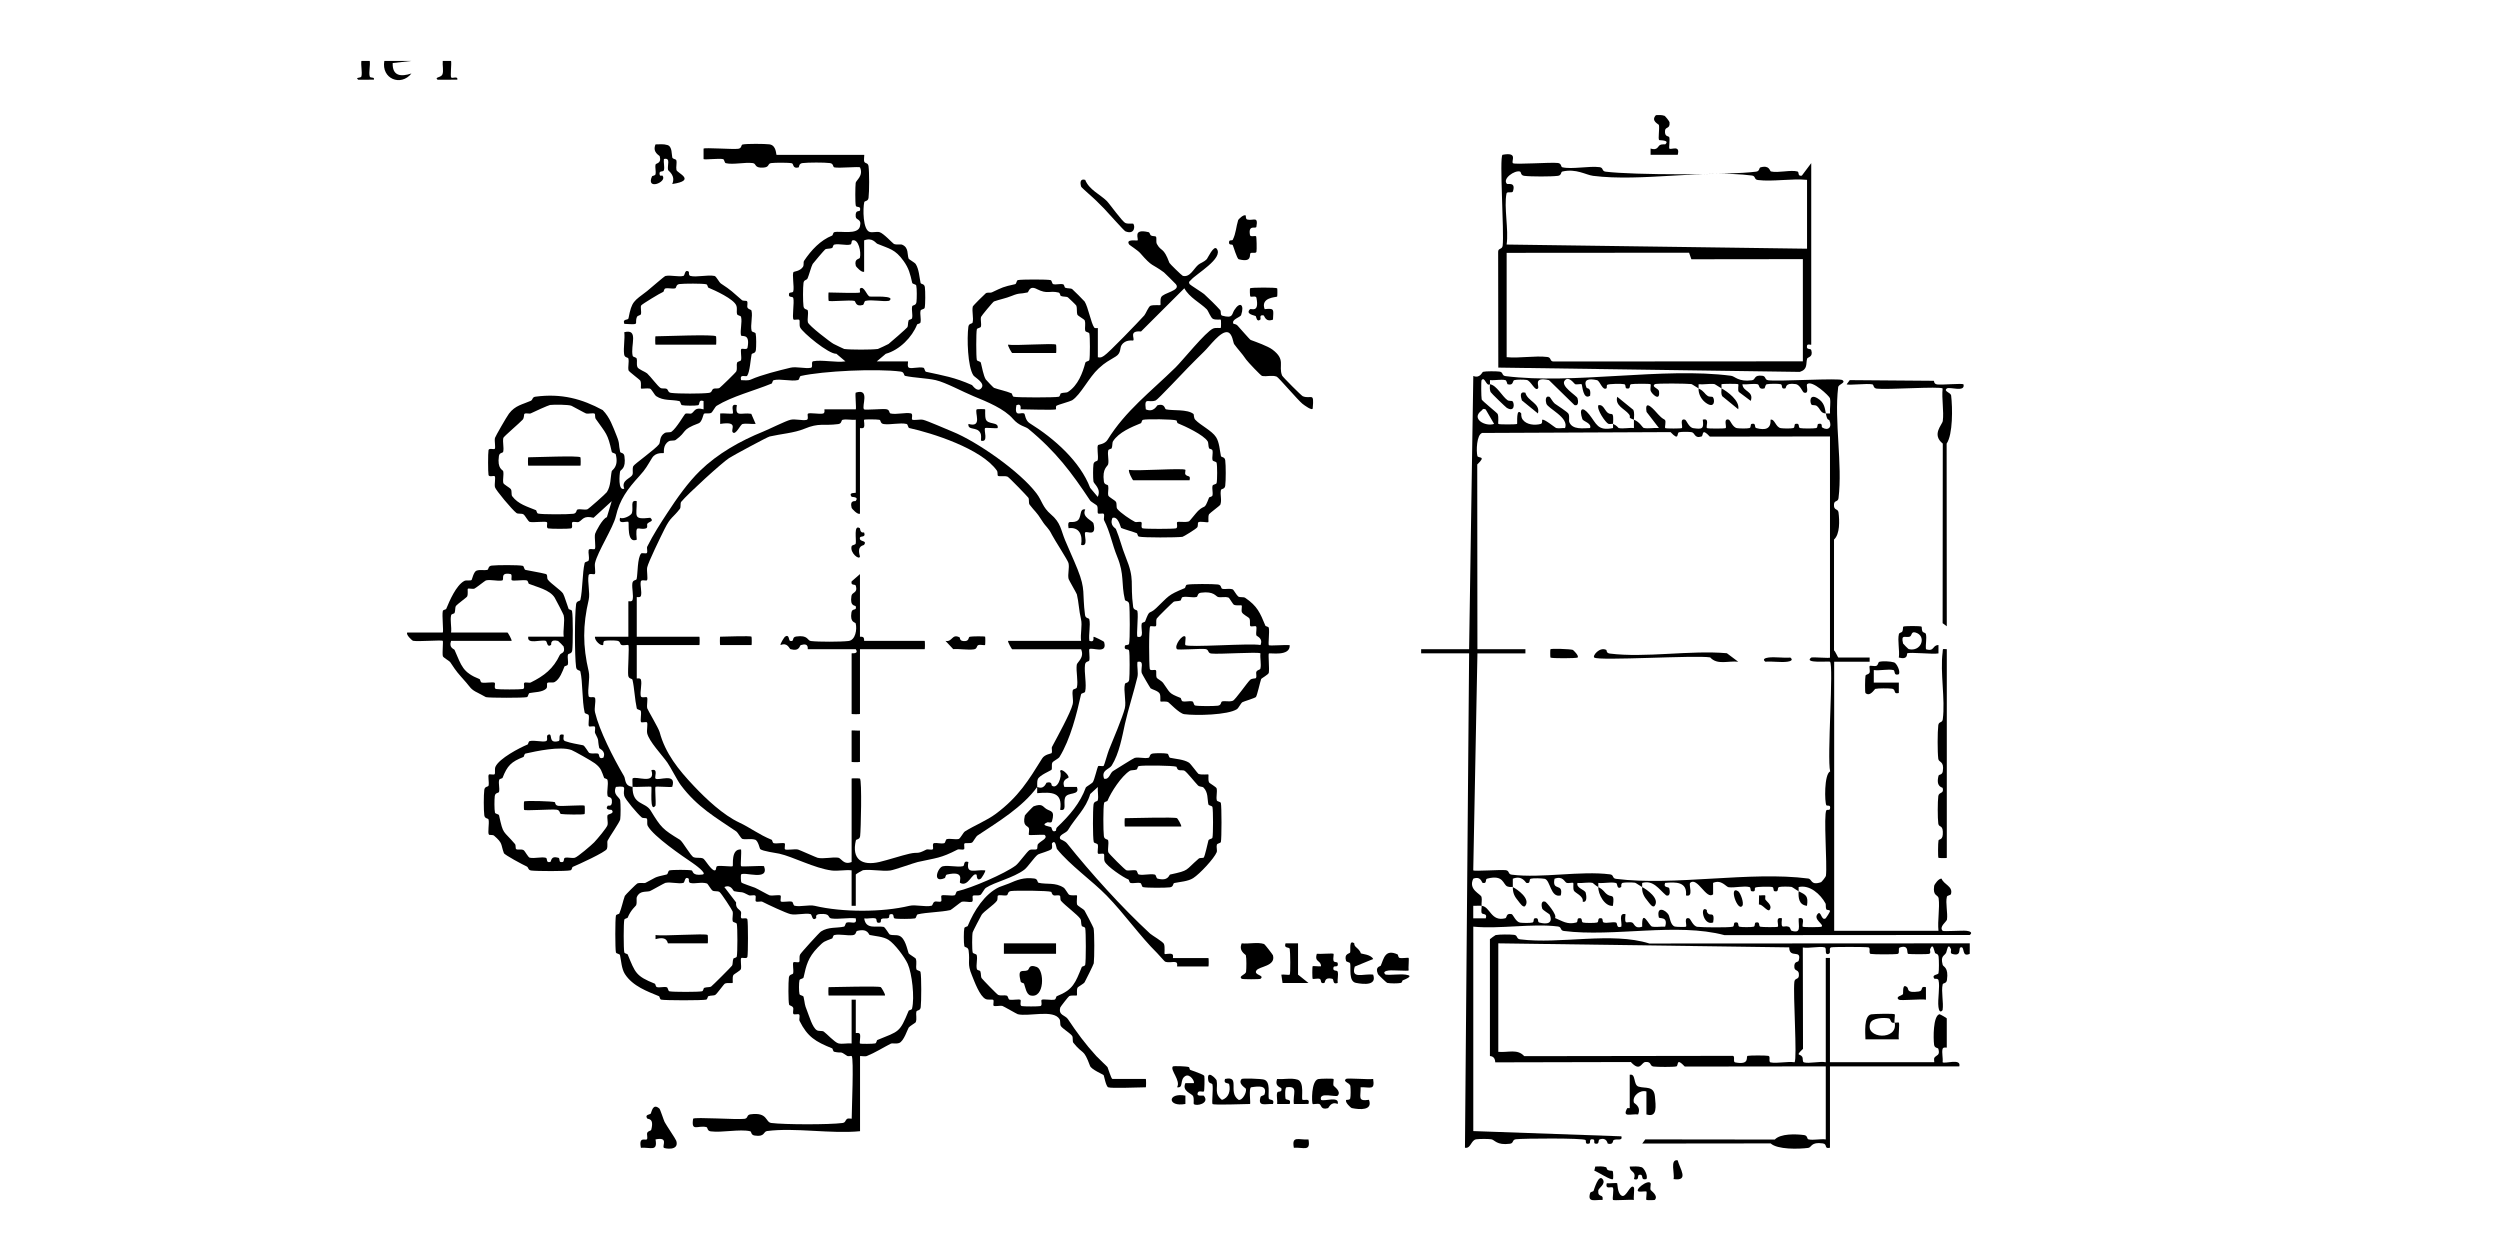 <?xml version="1.0" encoding="UTF-8"?>
<svg id="Layer_1" data-name="Layer 1" xmlns="http://www.w3.org/2000/svg" viewBox="0 0 2000 1000">
  <path d="M329.16,48.75l-15.01,1.68c-.36,10.52,6.66,11.1,15.01,8.35-8.47,10.64-24.25,4.26-21.69-10.03h21.7Z"/>
  <path d="M360.87,48.75c.48,2.63-.78,12.39.12,13.26.99.96,5.44-1.5,4.88,1.74l-15.84.03c-2.67-2.24,2.99-1.57,3.97-4.39s-.15-7.41.2-10.64h6.68Z"/>
  <path d="M295.79,48.75c.54,3.76-.85,8.87-.04,12.28.46,1.96,4.09-.02,3.37,2.72l-12.5.03c-2.96-2.21,2.16-1.01,2.54-2.75.77-3.5-.56-8.48-.04-12.28h6.68Z"/>
  <path d="M681.29,844.8c-.28-.27-2.64.56-3.63-.13-6.25-4.38-3.7-1.74-10.23-3.24-1.14-.26-1.12-2.5-1.71-2.74-13.39-5.42-19.65-9.14-26.06-21.93-.62-1.23.56-4.18-.35-5.16-.64-.7-3.87.34-4.51-.35-.91-.99.28-4.01-.33-5.19-.86-1.66-2.94-1.37-3.21-2.47-.7-2.87-.62-18.05-.17-21.48.41-3.1,3.15-2.19,3.44-3.52.55-2.49-.72-7.82.23-8.77.56-.56,3.92.46,4.57-.27.73-.81-.24-3.88.78-5.97.7-1.43,15.34-17.53,16.65-18.37,6.11-3.92,12.46-2.57,18.38-3.9,1.22-.27.98-2.91,2.27-3.28,3.35-.98,8.42,2.35,7.2-3.36-6.08-.69-13.47.88-19.3.12-3.28-.43-.95-3.35-6.48-3.62-8.26-.4-5.22,2.81-5.98,3.41-3.32,2.67-3.1-2.96-4.37-3.29-4.34-1.13-11.51,1.11-16.13,0-3.68-.89-18.2-7.67-22.48-9.9-1.18-.61-4.2.58-5.19-.33-.69-.64.35-3.87-.35-4.51-.99-.91-4.01.28-5.19-.33-6.98-3.64-4.41-1.7-11.87-3.28-.79-.17-2.32-5.72-7.79-3.3l9.4,12.28c-.57,5,2.94,5.58,3.84,7.41.62,1.25-.54,4.2.32,5.18.71.81,4.53-.77,4.9,1.06.59,2.92.58,26.92,0,29.89-.38,1.91-4.3.32-4.95,1-.84.88.28,6.24-.24,8.72-.28,1.36-5.7,4.06-6.12,5.01-.93,2.09-.11,5.7-.56,6.15s-4.07-.38-6.15.55c-.81.36-6.24,8.09-7.65,8.99-1.24.8-3.65.32-5.61,1.1-.57.23-.6,2.45-1.72,2.72-2.89.71-33.16.71-36.04,0-1.12-.28-1.13-2.48-1.71-2.73-8.86-3.69-21-7.9-27.29-17.77-2.66-4.17-2.93-10.64-3.89-15.03-.28-1.28-2.97-1.01-3.28-2.28-.65-2.71-.65-26.72.01-29.39.28-1.12,2.48-1.13,2.73-1.71,1.92-4.62,2.83-9.8,4.39-14.06.24-.66,9.28-9.7,9.94-9.94,2.43-.89,5.49.05,6.69-.55,8.83-4.48,5.85-4.23,16.79-6.63,1.28-.28,1.01-2.97,2.28-3.28,2.36-.57,15.34-.56,17.73,0,1.37.32-.02,4.49,8.66,3.31,4.47-.61-6.65-8.41-8.12-9.41-7.59-5.14-30.99-21.02-35.61-29.45-1-1.83.1-4.85-.81-5.94-.51-.61-3.08-.08-4.02-.88-3.54-3.01-13.28-14.53-13.99-17.25-1.52-5.83,3.48-8.31-6.7-7.17-2.7,6.42,3.14,8.29,3.46,10.74.42,3.24.43,12.02,0,15.24-.26,2-8.9,14.45-10.08,16.99-.6,1.3.33,4.17-.59,6.65s-22.88,12.54-27.3,14.36c-.59.24-.6,2.45-1.72,2.72-3.51.87-27.13.76-31.48.18-2.84-.38-1.94-2.52-3.77-3.32-2.61-1.14-17.58-9.13-18.12-10.61-2.7-7.33-.56-7.62-7.86-13.96-.99-.86-3.62-.32-4.07-.79-1.25-1.31.39-8.94-.32-12.03-.31-1.34-3.03-.44-3.43-3.53-.53-4.06-.53-16.19,0-20.25.41-3.1,3.15-2.19,3.44-3.52.55-2.49-.72-7.82.23-8.77.56-.56,3.91.46,4.58-.26.75-.81-.21-4.03.72-6.05,3.03-6.58,19.1-15.02,25.66-17.72.59-.24.6-2.45,1.72-2.72,3.83-.95,9.8.94,12.94.06,2.13-.6-.18-4.33,1.76-5.13,4.44-1.85-.78,7.49,8.34,5.06,2.09-.56-1.34-6.63,4.16-5.05.18,1.57-1.12,4.29,1.14,5.08,5.13,1.8,8.75,2.12,14.35,3.32,1.33.29,4.33,5.91,4.96,6.13,2.56.89,4.67.05,6.79.47,1.92.38-.06,4.93,4.47,3.35,2.42-5.47-3.14-7.01-3.3-7.79-1.58-7.47.32-4.9-3.28-11.86-.62-1.2.57-4.24-.3-5.22-.64-.72-4.01.3-4.58-.26-.96-.95.33-6.29-.23-8.77-.28-1.25-3-1.03-3.28-2.27-2.18-9.68-1.43-24.34-3.41-32.76-.32-1.35-3.03-.45-3.43-3.54-1.21-9.26-1.21-41.03,0-50.29.4-3.09,3.12-2.19,3.43-3.54,1.83-7.8,1.52-21.36,3.41-29.42.29-1.26,2.99-1.03,3.27-2.28.6-2.64-.49-5.65-.09-7.97.32-1.9,4.22-.3,4.94-1.01,1.07-1.05-.49-9.13.23-12.1.31-1.31,5.87-12.28,9.44-13.35l3.87-12.82-14.53,13.29c-8.22-2.05-8.59,1.66-11.8,3.31-1.19.62-4.23-.57-5.21.3-.81.71.78,4.53-1.06,4.9-2.1.43-16.08.42-18.2,0-1.9-.38-.32-4.21-1.02-4.93-1-1.01-10.51.38-13.7-.26-1.35-.27-3.67-5.13-5.09-6.06s-4.35-.12-5.62-1.08c-3.47-2.63-16.64-18.36-17.17-20.65-.58-2.49.69-7.83-.21-8.77-.65-.68-4.57.91-4.95-1-.46-2.3-.46-17.56,0-19.87.38-1.91,4.29-.32,4.95-1,.9-.94-.37-6.27.21-8.77.27-1.15,9.4-17.05,11.19-19.42,5.05-6.7,11.01-7.38,17.42-10.26,1.88-.84.96-2.94,3.78-3.32,20.73-2.77,37.21,1.72,53.79,10.72,5.75,5.83,8.14,13.17,11.14,20.58,2.72,6.73,1.38,6.27,2.81,12.76.29,1.32,2.98.4,3.43,3.52,1.49,10.37-3.07,10.66-3.42,12.12-.53,2.2-1.88,16.04,3.3,13.89-2.76-6.94,5.32-8.05,6.59-11.32.61-1.56-.32-4.2.58-6.63.59-1.58,17.74-13.61,20.67-17.63,1.2-1.66.04-6.16,4.44-8.91,1.58-.99,4.31-.19,5.59-1.12,3.9-2.84,10.09-13.59,10.79-14.17,1.16-.95,4,.18,5.09-.41,2.55-1.38,2.53-5.36,9.69-3.25l-.02-6.66c-4.48-1.61-2.66,2.99-4.41,3.36-2.24.47-10.59.45-12.8-.07-1.26-.3-1.04-2.99-2.28-3.27-6.19-1.39-12.49-.02-18.37-3.91-1.44-.96-3.66-5.74-5.09-6.08-1.98-.47-6.79.35-7.12-.07-.36-.47.48-4-.49-6.21-.37-.85-9.28-7.32-9.47-8.32-.59-3.05.54-6.43-.08-9.36-.28-1.32-3.04-.41-3.44-3.52-.69-5.32.74-12.07.14-17.64,11.86-2.99,4.74,10.8,6.71,18.89.3,1.24,2.85.91,3.24,2.37.53,1.95-.37,4.2.57,6.68.64,1.69,6.47,3.85,7.73,5,2.73,2.48,8.42,10.18,10.63,11.6,1.36.87,3.58.15,4.78.68,1.83.8.93,2.95,3.77,3.33,5.65.75,24.61.75,30.26,0,2.84-.38,1.94-2.52,3.77-3.33,1.2-.52,3.42.19,4.78-.68.79-.51,13.06-12.34,13.38-13.23.9-2.48,0-4.76.54-6.72.39-1.46,2.97-1.12,3.26-2.35.57-2.48-.71-7.85.2-8.79.65-.68,4.58.91,4.95-1,2.37-12.38-4.87-8.22-5.23-10.01-.82-4.09,1.11-10.38.08-14.63-.3-1.25-2.85-.91-3.25-2.37-.53-1.96.36-4.24-.54-6.72-1.91-5.26-17.2-12.21-22.33-14.33-.59-.24-.6-2.45-1.72-2.72-2.84-.71-18.06-.63-21.47-.18-3.11.41-2.16,3.16-3.53,3.45-2.46.53-5.26-.5-7.71.06-1.13.26-1.14,2.51-1.71,2.74-2.53,1-16.6,9.62-17.55,10.74s.24,4.87-.28,7c-.31,1.27-2.64.89-3.26,2.45-2.22,5.64,3.34,6.23-10.06,5.39-1.59-4.52,2.99-2.56,3.35-4.46,2.62-13.82,4.26-13.62,14.9-21.78,2.15-1.65,13.69-11.86,14.66-12.06,4.43-.89,10.59.98,14.39-.05,1.34-.36.89-5.83,4.37-3.3.18.13-.45,2.87,1.13,3.3,4.91,1.32,13.76-1.11,19.4.04,1.36.28,3.67,5.13,5.09,6.06,8.64,5.67,8.94,6.48,16.83,13.28.93.8,3.52.27,4.02.87.95,1.15-.18,4.01.41,5.09.91,1.67,2.93,1.42,3.2,2.49,1.13,4.6-1.03,11.42.08,16.04.31,1.27,2.97,1.03,3.26,2.3.56,2.37.51,10.51.17,13.16-.41,3.1-3.17,2.2-3.44,3.51-.77,3.64-1.4,14.16-3.57,17.09-.86,1.17-6.27-1.98-4.79,3.47,2.67-.06,5.3.63,7.88-.53,8.36-3.74,22.49-7.24,31.64-9.44,4.64-1.11,11.74.97,16.29.08,2.01-.39-.18-4.84,1.83-5.24,6.98-1.36,18.19,1.24,25.78.11l-7.23-6.09c-6.07.47-27.14-17.06-28.98-21.07-.93-2.02.03-5.24-.72-6.05-.66-.72-3.95.3-4.56-.28-1.36-1.3.73-13.72-.2-17.15-.51-1.89-4.22.26-3.38-3.57.34-1.54,2.93-.21,3.38-1.93.89-3.42-1.21-13.87.26-15.41.31-.32,5.31-.67,7.48-4.09.89-1.4.23-3.84.77-4.65,5.91-8.87,13.24-16.62,22.62-20.38.57-.23.6-2.44,1.73-2.72,4.76-1.18,18.74,2.45,20.46-4.58,1.59-6.47-3.15-4.53-3.4-7.93-.45-5.92,3.13-3.41,3.48-5.07.81-3.83-2.88-1.7-3.39-3.58-.58-2.15-.47-15.41-.11-18.22.27-2.11,6.45-5.67,3.48-12.41-.81-.84-17.02.8-20.55-.03-1.35-.32-.45-3.03-3.54-3.43-4.43-.58-17.44-.55-21.92,0-3.24.4-2.46,3.31-3.23,3.5-4.9,1.21-3.72-2.99-5.29-3.34-2.68-.61-13.47-.55-16.51-.16-3.27.42-.95,3.34-6.5,3.63-7.45.39-5-3.2-8.3-3.63-6.28-.82-15.75,1.47-21.49.09-1.27-.3-1.03-2.96-2.29-3.26-3.12-.74-14.83.71-15.55-.03v-8.36c.97-.99,23.26.71,27.66.14,3.09-.4,2.19-3.12,3.54-3.43,3.13-.73,17.76-.6,21.44-.14,5.83.73,5.23,8.45,5.78,8.45h70.09c.27,0-.51,3.93.05,5.39.65,1.68,3.02.68,3.42,3.67.65,4.84.63,20.39,0,25.26-.4,3.09-3.12,2.19-3.43,3.54-1.13,4.82-1.23,22.42,4.52,23.82,2.41.59,5.21-.46,7.63.1,3.11.72,10.85,9.21,11.61,9.48,2.42.89,5.17-.02,6.61.6,5.36,2.29,3.86,7.66,5.14,11.15.2.55,4.89,3.13,5.64,4.29,2.64,4.04,2.97,10.69,3.9,15.03.29,1.36,3.05.42,3.45,3.53s.45,13.91-.17,16.49c-.3,1.26-3.02,1.06-3.28,2.27-.64,2.98.6,6.42-.06,9.4-.24,1.09-2.51,1.13-2.73,1.7-3.96,10.11-14.02,20.36-25.02,23.39l-7.25,6.1h25.03c.26,0-.99,4.61.9,5.12,2.84.76,7.85-.9,11.31-.08,1.27.3,1,3,2.28,3.28,14.04,3.08,22.4,4.29,36.7,10.6.39.17,3.98,6,7.21,2.76,4.13-4.14-5-8.83-6.13-10.53-4.6-6.96-5.21-29.62-4.01-38.8.4-3.09,3.13-2.2,3.43-3.53.87-3.81-.69-8.63.1-12.67.14-.73,9.83-10.28,10.46-10.69,1.38-.87,3.64-.14,4.78-.68,8.64-4.04,8.74-4.39,18.6-6.55,1.27-.28,1.01-2.97,2.28-3.28,2.6-.63,23.48-.63,26.08,0,1.28.31,1,3,2.28,3.28,2.45.54,5.26-.5,7.71.06,1.13.26,1.14,2.51,1.71,2.74,1.96.77,4.37.31,5.61,1.1.6.38,9.62,9.4,10,10,2.76,4.35,5.15,17.36,7.65,20.78.66.9,2.9.26,2.9.4v23.36c2.5.54,3.15-.1,4.96-1.19,3.65-2.19,27.76-27.37,32.21-32.28,1.1-1.22,3.4-7.2,4.99-7.73,2.64-.88,7.67-.22,7.91-.54.32-.41-.4-3.92.53-6.17,1.58-3.81,16.17-5.24,11.79-10.56-.58-.7-8.97-9.02-9.5-9.42-10.14-7.5-8.74-3.61-19.04-15.47-1.82-2.1-8.45-6.34-8.76-6.8-3.25-4.78,6.25-2.88,6.66-3.29,1.24-1.22-4.37-9.74,8.79-6.62,1.07.25,1.16,2.14,1.92,2.62,1.27.8,3.5.41,3.96.93.94,1.08-.17,4.11.83,5.93,3.6,6.54,5.17,2,10,15.08.26.7,10,10.21,10.72,10.39,5.7,1.42,8.43-5.35,12.25-8.76,1.81-1.62,4.36-1.98,7-4.68.58-.59,5.53-11.42,7.91-8.21,5.68,7.64-16.82,20.28-20.65,24.97-.76.93-2.32,1.33-1,3.36.38.59,10.47,6.93,11.55,7.92,3.63,3.3,9.67,9.19,12.84,12.8.93,1.05-.07,4,1.58,4.45,8.86,2.42,7.57-1.04,9.68-4.4,4.64-7.37,8.29-4.36,5.52,3.86-.65,1.94-8.22,3.56-6.12,7.08.09.15,1.87-.01,3.13,1.3,1.62,1.69,9.86,11.32,10.6,11.59,4.39,1.63,13.77,4.96,17.41,7.7,10.93,8.22,4.6,12.67,7.7,20.73.42,1.1,15.5,16.2,16.59,16.62,6.97,2.67,9.13-3.97,7.94,9.67-.27,2.26-6.64-2.39-8.28-3.7-3.54-2.84-19.12-21.14-20.52-21.66-3.81-1.44-7.88.16-11.73-.57-.93-.18-11.47-11.27-12.7-13.07-3.76-5.53-6.31-7.78-9.66-12.43-.77-1.06-1.29-8.49-5.1-9.43-5.56-1.38-14.57,11.31-18.9,15.42s-8.63,8.67-12.8,12.8c-3.65,3.62-24.17,25.64-25.9,26.3-5.93,2.27-9.31-3.22-7.94,7.16,6.42,2.78,8.79-3.13,9.43-3.31,6.06-1.69,5.47,3,6.73,3.29,5.3,1.22,17.08-.28,21.96,3.69.53.43.02,3.08,1.45,4.62,4.12,4.43,13.31,8.72,16.63,13.94,2.65,4.15,2.95,10.61,3.89,15.03.29,1.36,3.04.41,3.45,3.53.53,4.05.53,16.19,0,20.25-.4,3.1-3.15,2.21-3.44,3.53-.83,3.8.94,7.92-.53,11.8-.21.55-8.72,6.86-9.02,7.55-.94,2.14-.2,5.9-.49,6.21-.69.74-6.76-1.01-8.17.29-.44.41.07,2.96-.82,4.03-1.23,1.46-10.95,7.4-11.76,7.51-4.7.63-31.04.75-34.82-.18-1.12-.28-1.13-2.48-1.72-2.72-2.09-.87-12-3.78-12.54-4.23-.44-.36-2.25-9.73-6.93-8.01-2.48,6.17,2.41,8.04,2.76,8.88,3.22,7.65,4.66,14.58,7.8,22.28,7.65,18.72,3.4,20.08,5.98,39.87.4,3.09,3.12,2.19,3.43,3.54.94,4.01-.98,19.18.05,20.54,6,1.35,2.42-6.58,3.38-10.5.27-1.11,2.5-1.16,2.72-1.72,4.01-10.67,2.83-5.02,8.82-10.68,10.32-9.75,8.79-10.22,22.91-16.04.59-.24.6-2.45,1.72-2.72,3.07-.76,21.07-.67,24.81-.18,3.11.41,2.15,3.14,3.53,3.45,2.7.59,5.4-.56,8.46.52.44.16,3.13,4.86,4.28,5.64,1.41.96,4.21.12,5.61,1.09,9.64,6.59,11.85,11.89,16.11,22.28.24.59,2.45.6,2.72,1.72.73,2.96-.65,13.17.04,13.86s13.88-.51,16.69,0c.46,9.35-15.94,5.91-16.69,6.66-.64.64.58,12.33-.06,15.48-.27,1.34-5.88,4.32-6.11,4.97-.79,2.18-3.23,13.21-4.16,14.33-.71.86-9.95,3.62-10.81,4.15-1.31.81-3.07,4.72-4.4,5.59-7.17,4.68-32.61,5.28-42.14,4.01-4.03-.54-12.1-9.31-12.87-9.65-2.09-.93-5.69-.11-6.14-.56-.41-.41.33-4.01-.59-6.12-.98-2.26-6.6-3.66-7.3-4.36-.52-.53-6.97-11.6-7.15-12.32-.95-3.7,2.47-10.14-3.38-8.84-.51,3.81.8,8.65-.05,12.2-2.62,10.98-7.67,26.93-9.95,37.33s-4.56,23.68-10.58,33.38c-1.94,3.13-8.6,3.52-6.13,10.53,4.15,1.12,4.72-4.65,7.21-6.12,2.95-1.74,16.25-10.27,17.31-10.52,3.43-.79,7.6.68,11.06-.08,1.32-.29.42-3.01,3.52-3.43,2.45-.33,9.26-.37,11.5.16,1.25.3,1.02,3,2.28,3.28,4.41.97,10.85,1.23,15.04,3.89,1.33.84,7.05,8.78,7.6,8.99,2.57.98,7.68.17,7.94.51.36.47-.47,3.99.5,6.2.4.93,5.87,3.68,6.12,5,.58,3.06-.55,6.45.08,9.36.27,1.23,2.97,1,3.28,2.27.67,2.79.67,28.32,0,31.08-.3,1.24-2.87.92-3.25,2.36-.48,1.81.49,4.44-.11,5.9-2.02,4.95-13.43,17.28-18.82,20.72-4.16,2.66-10.6,2.95-15.03,3.9-1.36.29-.41,3.04-3.53,3.45-3.45.45-18.6.53-21.5-.17-1.28-.31-1-3-2.28-3.28-2.45-.54-5.26.5-7.71-.06-1.13-.26-1.14-2.51-1.71-2.74-4.11-1.62-17.17-10.44-18.98-14.38-.93-2.02.04-5.23-.72-6.05-.67-.72-4.03.32-4.58-.26-.89-.94.29-4.95-.22-7.09-.31-1.31-2.98-1.05-3.28-2.3-.85-3.52-.73-25.53-.17-29.84.4-3.09,3.12-2.19,3.43-3.54.73-3.14-.33-7.19.03-10.53l-6.08,5.59c-3.62,12.1-11.55,18.43-17.83,28.91-1.5,2.5-8.08,3.8-6.09,7.18.16.28,3.66,1.3,5.41,3.48,18.83,23.54,43.59,51.06,66.4,72.11,1.41,1.3,10.44,6.56,11.1,8.3.98,2.59.18,7.7.49,7.94.7.54,4.7-.92,6.33.4.82.66.2,2.94.35,2.94h28.37c.33,0,.33,6.68,0,6.68h-25.03c-.18,0,.71-2.95-1.09-3.38-2.54-.6-5.35.68-8.52-.45-.44-.16-5.06-5.57-6.41-6.9-13.65-13.42-25.88-31.09-40.29-45.89-11.46-11.77-29.5-24.46-39.9-37.46-.43-.54-.93-8.12-3.9-4.38-.33.41.74,3.24-.4,4.6-1.08,1.27-9.92,3.72-10.76,4.28-2.9,1.95-8.04,10.02-11.06,12.27-8.73,6.51-23.37,9.7-30.66,14.43-1.24.8-3.5,5.26-4.34,5.64-2.03.93-5.23-.02-6.05.72s.78,4.59-1.05,4.91c-2.31.4-5.31-.7-7.96-.08-.59.14-8.39,6.47-8.99,6.6-7.71,1.73-19.18,1.76-26.07,3.41-1.26.3-1.03,2.96-2.3,3.26-2.05.49-14.27.56-16.13.06s.23-4.27-3.58-3.39c-1.43.33-.42,2.37-1.27,2.88-1.71,1.04-4.11-.09-5.82.96-.85.52.16,2.55-1.27,2.88-3.81.88-1.7-2.9-3.58-3.39-2.51-.66-6.15.39-8.92.04,1.34,9.18,9.77,5.65,15.48,6.73,1.29.24,4.28,5.87,4.97,6.12,2.49.91,5.02.07,7.5.98,4.92,1.82,6.41,10.88,7.59,14.1.18.51,5.53,3.73,5.69,4.17,1.08,3.07-.09,5.78.52,8.46.29,1.27,2.98,1.03,3.28,2.29.82,3.4.71,24.05.17,28.17-.41,3.11-3.14,2.15-3.45,3.53-.59,2.7.56,5.4-.52,8.46-.16.44-4.86,3.13-5.64,4.28-.94,1.38-3.9,10.97-7.63,12.33-2.43.89-5.49-.05-6.69.55-6.45,3.28-12.62,7.26-19.21,9.89-1.44.58-5.4-.22-5.4.05v60.08c-23.13,2.3-51.98-3.04-74.38-.13-3.09.4-1.53,4.93-9.98,3.6-3.17-.5-2.24-3.12-3.57-3.43-8.16-1.9-22.5,1.27-31.51.09-3.09-.4-2.19-3.12-3.53-3.43-6.98-1.61-12.27,4.16-10.55-6.7,1.42-1.48,34.8.9,41.01.12,3.19-.4,1.56-3.14,4.77-3.59,14.21-1.98,11.8,6.27,16.75,6.9,10.57,1.36,46.38,1.4,56.9.02,2.68-.35,2.07-2.14,3.79-3.33.94-.65,3.63.04,3.63-.14,0-6.73,1.8-48.33,0-50.07ZM691.31,192.27v25.03c-1.81,1.28-6.52-4.07-6.63-4.5-1.61-6.15,2.92-5.29,3.25-6.64,1.12-4.61-1.13-15.01-5.79-13.91-1.46.34-.32,2.97-1.92,3.39-3.59.93-8.91-.91-12.77.03-1.1.27-1.15,2.49-1.72,2.72-1.94.77-4.28.32-5.57,1.13-.66.42-9.62,10.98-10.02,11.64-1.05,1.71-3.04,9.23-4.03,11.43-.85,1.88-2.94.96-3.32,3.78-.5,3.74-.49,14.82,0,18.58.4,3.11,3.17,2.2,3.44,3.52.62,2.93-.5,6.31.08,9.36.48,2.52,18.61,16.39,20.56,17.29,1.46.68,7.99,3.99,8.48,4.06,5.09.68,21.84.68,26.93,0,.49-.06,8.13-3.74,8.54-4.01.97-.63,14.47-12.48,15.01-13.33.79-1.24.33-3.65,1.1-5.61.23-.58,2.49-.61,2.73-1.7.66-2.97-.57-6.41.06-9.4.28-1.31,3.04-.41,3.44-3.51.34-2.64.39-10.81-.16-13.16-.3-1.25-2.99-1.01-3.28-2.29-1.57-6.99-2.61-11.48-6.89-17.43-6.79-9.44-11.14-9.61-20.96-13.7-1.4-.58-3.81-5.31-10.56-2.77ZM829.4,231.2c-6.14-3.08-6.3,2.53-7.38,2.77-6.46,1.44-5.99.03-12.77,2.81-4.62,1.89-9.81,2.83-14.07,4.38-.76.28-10.18,11.62-10.36,12.4-.57,2.45.45,5.27-.08,7.67-.28,1.27-2.98,1.03-3.28,2.28-.61,2.53-.61,21.89,0,24.41.3,1.24,2.87.92,3.25,2.36.87,3.29,2.03,10.28,3.92,13.29.25.4,6.11,6.55,6.55,6.71,4.26,1.56,9.45,2.46,14.06,4.39.58.24.6,2.45,1.71,2.73,2.88.71,33.15.71,36.04,0,1.12-.28,1.15-2.49,1.72-2.72,1.96-.78,4.37-.3,5.61-1.1,8.17-5.25,11.84-15.44,13.92-23.29.38-1.44,2.95-1.12,3.25-2.36.59-2.41.58-18.66,0-21.07-.3-1.26-2.99-1.01-3.28-2.29-.61-2.69.57-5.4-.52-8.46-.16-.44-5.5-3.67-5.69-4.17-.91-2.49-.07-5.02-.98-7.5-.16-.44-6.31-6.31-6.7-6.56-1.26-.8-3.65-.32-5.61-1.1-.57-.23-.6-2.44-1.73-2.72-7.66-1.9-8.59,1.68-17.61-2.85ZM844.84,327.45c-1.18.79-24.06,0-28.37,0-.24,0,1.27-5.11-3.33-3.33-1.98,10.75,4.09,4.78,6.47,6.93.33.3.69,5.39,4.1,7.5,19.75,12.27,40.42,30.6,48.41,51.73l6.09,7.24c3.02-6.69-3.19-10.3-3.46-12.39-.39-2.99-.38-10.58,0-13.58s3.13-2.2,3.43-3.53c.71-3.1-.94-10.7.32-12.02.31-.32,5.37-.68,7.49-4.09,14.52-23.42,34.35-38.27,54.43-57.94,5.56-5.44,24.06-28.49,30.04-31.12,2.11-.93,5.84-.2,6.19-.53.24-.23.24-6.36,0-6.59-.32-.3-4.02.35-6.16-.57-1.94-.83-3.84-6.47-5.07-7.7-5.41-5.36-13.89-9.38-17.96-16.83l-34.65,34.57c-10.17-.89-4.71,5.73-6.23,7.16-.4.37-6.24-1.22-9.42,3.91-1.38,2.22-.17,6.16-4.48,8.87-6.07,3.8-8.08,4.4-13.74,9.59-7.86,7.2-14.41,21.12-21.26,25.5-1.41.9-11.56,3.67-12.43,4.31s-.28,2.81-.4,2.9ZM506.06,629.51c-.27,14.72,10.12,11.82,14.45,18.91,8.38,13.74,9.64,15,23.38,23.38,2.24,1.37,8.74,13.13,10.99,13.96,2.48.92,5.03.06,7.51.98,1.65.61,6.82,10.23,9.59,9.55,1.41-.35.36-2.98,1.92-3.39,2.53-.65,11.63.72,12.28.03.58-.61-1.63-14.05,6.66-13.35.46,2.45-.61,12.74,0,13.35.68.68,15.38-.53,18.37,0,4.62,12.39-15.9,4.06-18.37,6.68-.22.23-.31,5.68.36,6.43.62.69,9.34,3.56,10.78,4.14,1.56.63,10.97,5.92,11.69,6.08,2.47.57,7.87-.7,8.79.2.58.57-.41,4.1.17,4.66.92.9,6.32-.36,8.79.2,1.25.28,1.01,2.97,2.28,3.27,4.62,1.11,11.41-1.02,16.06.07,22.23,5.25,53.98,5.24,75.73,0,5.01-1.21,12.74,1.15,17.72-.08,1.11-.27.82-2.36,2.47-3.21,1.2-.62,4.23.57,5.21-.3.72-.64-.3-3.97.27-4.57,1-1.04,7.68.39,10.43-.25,1.24-.29,1.01-3.01,2.27-3.28,11.17-2.45,37.98-14,46.74-20.59,2.52-1.9,9.12-11.28,11.01-12.32s4.85.1,5.94-.82c.6-.51.09-3.05.89-4,2.26-2.68,8.34-4.57,5.21-7.37-2.53-.31-12.03.53-12.5,0s.54-3.83-.07-5.38c-.83-2.14-5.29-1.15-3.2-10.08.12-.5,6.53-7.2,7.01-7.37,7.18-2.53,7.06.19,10.3,2.19,3.42,2.11,6.86,1.07,4.41,9.74-.53,1.88-2.86.51-3.86.94-5.98,2.55,2.25,3.23,3.19,3.84.65.43.5,4.81,3.86,2.77.12-.07-.05-1.79.76-2.56,10.35-9.84,18.53-19.43,23.13-32.03.2-.54,4.88-3.13,5.64-4.29,1.22-1.87,3.65-12.13,4.13-12.65.64-.7,3.86.35,4.51-.35.48-.52,3.24-10.4,4.15-12.63,3.03-7.44,11.12-26.62,12.75-33.39,1.3-5.39-1.21-13.95.07-19.4.32-1.35,3.03-.45,3.43-3.54s.54-20.82-.1-23.23c-.51-1.89-4.22.26-3.38-3.57.34-1.55,2.94-.21,3.38-1.93.79-3.06.64-27.48.1-31.57-.4-3.09-3.11-2.19-3.43-3.54-3.15-13.43-.24-19.99-6.15-34.44-4.1-10.02-5.73-19.99-10.49-29.14-.61-1.18.58-4.2-.33-5.19-.64-.69-3.84.34-4.51-.35-.79-.83.17-4.02-.75-6.02-.38-.83-4.8-3.09-5.63-4.35-14.69-22.11-27.12-38.96-49.46-57.34-2.22-1.82-7.33-2.2-12.21-7.89-6.94-8.08-20.61-13.68-31.78-18.25-7.99-3.27-22.26-11-30.05-12.76-7.1-1.6-17.3-1.83-24.43-3.4-1.32-.29-.43-3.03-3.53-3.44-19.32-2.52-62.24-.48-79.92,3.5-1.24.28-1.01,2.96-2.28,3.27-5.4,1.3-14.01-1.25-19.38.09-1.12.28-1.13,2.48-1.72,2.72-13.84,5.71-31.87,10.27-43.98,17.79-1.27.79-3.31,5.06-4.35,5.63-1.82,1-4.79-.1-5.92.83-.33.27-1.47,6.53-4.06,7.5-14.61,5.46-8.76,6.33-18.43,13.33-1.28.93-4,.13-5.59,1.12-4.99,3.09-3.58,8.98-3.97,9.37s-6.26-1.03-9.37,3.97c-3.82,6.15-4.87,8.66-10.1,14.4-9.62,10.53-15.81,18.92-18.87,32.29-2.04,8.93-14.55,28.19-16.64,37.32-.57,2.48.71,7.85-.2,8.79-.66.68-4.57-.91-4.95,1-1.07,5.41,1.36,14.17.08,19.63-4.79,20.45-4.79,36.92,0,57.37,1.28,5.47-1.14,14.21-.08,19.63.39,2.01,4.85-.17,5.24,1.82.63,3.23-.91,7.83-.08,11.3,3.39,14.29,14.43,36.09,23.17,50.95,1.47,2.5.13,7.83,6.84,8.6.03-1.53-.26-6.44,0-6.68,2.52-2.45,18.95,5.49,15.04-6.68,5.91-1.66,2.24,5.54,3.32,6.7,2.08,2.22,17.22-5.21,13.37,6.65-2.48.46-12.76-.61-13.37,0s.48,12.39,0,15.02c-4.94,6.49-2.73-14.43-3.32-15.02-.53-.53-12.14.34-15.03,0ZM457.22,324.65c-2.2-1.03-14.2-1.05-17.19-.67-1.15.15-13.46,5.66-15.4,6.71-1.09.59-3.93-.54-5.09.41-.53.43-.02,3.05-1.42,4.65-2.03,2.32-15.27,13.54-15.47,14.59-.68,3.58.65,7.63-.09,11.02-.29,1.32-2.98.4-3.43,3.52-1.49,10.36,3.17,10.9,3.43,12.1.63,2.91-.5,6.29.08,9.36.24,1.29,5.16,3.67,6.07,5.07.97,1.48.12,4.36,1.08,5.62,4.82,6.34,11.92,8.21,18.94,11.1.59.24.6,2.45,1.72,2.72,3.31.82,24.07.72,28.15.18,3.11-.41,2.16-3.15,3.53-3.45,2.42-.52,5.21.48,7.67-.08,1.02-.24,14.96-12.66,15.69-13.81,3.32-5.19,2.77-11.46,3.9-16.71.25-1.16,5.7-3.2,3.27-13.34-.3-1.27-3-1-3.28-2.27-3.21-14.66-4.5-14.43-12.76-26.23-.83-1.18-.34-3.71-.77-4.08-1.17-1-4.89.24-7.02-.28-.73-.18-10.2-5.46-11.62-6.12ZM941.15,336.35c-2.74-1.01-23.7-1.26-26.71-.51-1.12.28-1.13,2.48-1.72,2.72-7.47,3.07-17.64,7.21-22.28,14.43-.79,1.23-.33,3.65-1.1,5.61-.22.57-2.47.62-2.73,1.71-.8,3.43.69,7.62-.08,11.06-.42,1.87-4.88,3.21-3.43,13.78.42,3.11,3.14,2.14,3.44,3.52.53,2.4-.45,5.2.08,7.66.29,1.34,5.09,3.64,6.08,5.08s.12,4.35,1.08,5.62c2.5,3.28,10.99,8.88,14.15,10.44,1.24.62,4.2-.54,5.18.32.81.71-.77,4.53,1.06,4.9,2.69.55,23.82.54,26.55,0,1.91-.38.32-4.3,1-4.95.88-.85,6.41.49,9.51-.67.51-.19,5.77-6.94,7.18-8.3,5.89-5.66,4.72.06,8.82-10.68.22-.57,2.48-.58,2.73-1.72.56-2.46-.48-5.26.06-7.71.28-1.28,2.98-1.01,3.28-2.28.55-2.29.55-13.78,0-16.07-.3-1.27-3-1.01-3.28-2.28-.54-2.45.5-5.25-.06-7.71-.26-1.13-2.52-1.14-2.73-1.72-.74-1.94-.33-4.31-1.13-5.57-3.32-5.22-18-12.03-23.92-14.46-.57-.24-.65-2.07-1.04-2.22ZM948.31,516.03c2.04,2.21,52.37-1.67,60.08,0,2.33-5.7-3.08-6.85-3.32-7.83-.51-2.13.66-6.15-.22-7.09-.55-.58-3.91.46-4.58-.26-.75-.81.2-4.02-.73-6.04-.49-1.07-5.39-3.18-6.08-5.18-.53-1.53.38-4.7-.16-5.25-.44-.44-4.06.37-6.15-.56-.73-.32-3.73-5.52-4.21-5.69-3.07-1.08-5.78.09-8.46-.52-1.9-.43-3.17-4.88-13.78-3.44-3.09.42-2.2,3.14-3.52,3.43-3.45.76-7.63-.72-11.06.08-1.09.25-1.14,2.5-1.71,2.73-1.96.77-4.38.31-5.61,1.1-.79.51-12.98,12.43-13.38,13.28-.93,2.02.03,5.24-.72,6.05-.66.72-3.95-.3-4.56.28-1.23,1.17-.91,31.22-.34,34.01.37,1.83,4.16.26,4.9,1.07s-.21,4.03.72,6.05c.29.63,4.02,2.61,4.96,3.91,6,8.26,4.1,8.24,14.02,12.15.57.23.58,2.48,1.71,2.74,2.46.56,5.26-.48,7.71.06,1.28.28,1,2.97,2.28,3.28,2.67.64,15.04.57,18.16.17s2.15-3.14,3.53-3.45c2.71-.59,5.42.57,8.47-.51,1.98-.71,11.44-14.46,13.82-16.68,1.53-1.43,4.18-.92,4.62-1.45.95-1.17-.17-4,.42-5.09.91-1.67,2.94-1.42,3.2-2.49.85-3.52-.42-8.4.05-12.2-1.39-1.39-33.34.9-39.34.14-3.19-.4-1.59-3.2-4.78-3.6-3.72-.47-21.88.95-22.65.12-2.71-2.61,4.7-12.54,6.68-10.01.6.76-.53,6.09,0,6.68ZM457.18,600.03c-8.84-3.26-28.19.88-36.73,2.81-1.13.26-1.14,2.51-1.71,2.74-9.78,3.85-12.87,6.9-16.7,16.71-.22.58-2.49.61-2.73,1.7-.66,2.97.57,6.41-.06,9.4-.28,1.31-3.04.41-3.44,3.51-.34,2.64-.39,10.81.16,13.16.3,1.25,3.01,1.02,3.28,2.28,3.5,15.94,3.01,11.46,12.75,22.9.79.93.27,3.5.88,4.01,1.08.91,4.11-.18,5.93.82,1.19.65,3.64,5.83,5.03,6.1,4.03.79,9.3-.87,12.73.04,1.86.5-.26,4.2,3.57,3.39,1.17-.25.05-5.24,6.5-3.4,1.55.44.35,3.07,1.87,3.4,3.84.82,1.71-2.97,3.56-3.4,2.31-.54,5.26.57,7.78,0,2.06-.46,13.43-10.18,15.47-12.31,2.66-2.78,10.25-11.87,10.69-13.85.56-2.52-.53-5.44,0-7.78.27-1.19,6.17-1.19,3.29-4.35-.21-.24-5.84.41-3.15-3.32.36-.5,3.82,1.57,3.36-4.3-.24-3.15-3.11-2.18-3.43-3.58-.87-3.88.84-8.88-.08-12.72-.27-1.11-2.5-1.15-2.72-1.72-2.03-5.09-2.1-7.63-7.34-11.58-2.78-2.1-16.95-10-18.75-10.67ZM941.15,613.38c-2.77-1.02-26.92-1.28-30.05-.51-1.12.28-1.15,2.49-1.72,2.72-1.96.78-4.37.3-5.61,1.1-6.71,4.32-14.89,16.9-17.78,23.95-.24.59-2.44.61-2.72,1.73-.8,3.23-.7,22.53-.18,26.48.41,3.11,3.17,2.2,3.44,3.52.62,2.93-.5,6.31.08,9.36.19,1.01,13.5,14.27,14.5,14.49,2.45.53,5.28-.46,7.67.08,1.27.29,1.04,2.99,2.28,3.28,3.84.9,8.88-.83,12.74.07,1.23.29,1.03,2.93,2.29,3.25,8.81,2.25,9.06-3.06,10-3.27,15.82-3.46,11.53-2.96,22.9-12.76.93-.8,3.52-.27,4.02-.87.92-1.12,3.15-11.47,3.7-13.56.38-1.44,2.95-1.12,3.25-2.36.61-2.52.61-21.88,0-24.41-.3-1.26-3-1.02-3.28-2.28-.88-3.99-.02-9.49-3.88-13.36-.89-.89-3.2-.44-4.43-1.7-2.34-2.39-8.66-10.39-10.59-11.64-1.36-.87-3.58-.15-4.78-.68-1.61-.71-1.55-2.52-1.87-2.64ZM551.07,703.01c-3.48-2.53-3.03,2.93-4.37,3.3-3.89,1.06-10.23-1.01-14.46,0-.77.18-11.61,6.38-12.37,6.59-3.29.9-8.12-.56-10.37,4.7-.62,1.44.29,4.19-.6,6.61-.22.6-4.21,3.56-6.75,9.89-.23.58-2.44.61-2.72,1.72-.63,2.56-.63,23.48,0,26.03.28,1.12,2.48,1.13,2.72,1.72,6.09,14.8,6.53,17.27,21.71,23.39.59.24.59,2.48,1.71,2.74,2.46.56,5.26-.48,7.71.06,1.28.28,1.01,2.97,2.28,3.28,2.6.63,23.48.62,26.05-.02,1.12-.28,1.15-2.49,1.72-2.72,1.96-.78,4.37-.3,5.61-1.1.99-.64,16.04-15.68,16.67-16.67.8-1.24.32-3.65,1.1-5.61.23-.57,2.45-.6,2.72-1.72.63-2.58.64-23.45.02-26.05-.31-1.28-3-1-3.28-2.28-.54-2.45.5-5.26-.06-7.71-.22-.95-9.11-14.74-10.54-15.61-1.57-.96-4.18-.18-5.58-1.12-1.14-.76-3.82-5.46-4.3-5.62-4.62-1.52-9.73.53-13.51-.48-1.57-.42-.95-3.17-1.13-3.3ZM681.29,834.78v-35.05h3.34v26.7c0,.18,2.9-.72,3.38,1.1.52,1.99-.55,6.71-.05,7.26.41.45,10.58.33,12.19-.06,1.11-.27,1.13-2.48,1.71-2.72,17.53-7.19,17.78-5.73,25.05-23.38.24-.59,2.45-.6,2.72-1.72,2.2-8.88-.06-28.31-3.45-35.8-2.46-5.43-10.37-16.04-15.38-19.23-4.18-2.67-10.61-2.93-15.03-3.9-.96-.21-1.15-5.48-10-3.27-1.37.34-.46,3.03-3.54,3.42-4.49.57-10.59-1.12-14.79-.08-1.12.28-1.15,2.49-1.73,2.72-6.37,2.56-6.35,1.89-11.59,7.33-7.68,7.99-9.11,14.04-11.25,23.8-.28,1.26-2.98,1.02-3.28,2.27-.52,2.17-.52,8.9,0,11.07.3,1.27,3.01,1.04,3.27,2.27,1.34,6.24.53,5.45,2.8,11.1,1.69,4.22,4.2,13.31,7.8,15.57,1.57.98,4.2.19,5.58,1.12,2.15,1.45,8.74,8.7,11.72,9.42,3.13.76,7.18-.32,10.52.05Z"/>
  <path d="M1175.28,519.37l3.36-218.61c5.35,2.27,7.03-3.12,7.82-3.31,2.35-.57,10.48-.51,13.14-.17,3.19.4,1.58,3.2,4.78,3.6,54.55,6.9,126.14-7.38,180.46-.26,3.29.43,5.76,5.03,16.69,3.6,3.29-.43,1.17-4.46,8.27-3.62,3.26.39,1.66,3.22,4.85,3.62,8.66,1.09,57.02-1.97,59.35-.12,2.95,2.34-3.16,3.09-3.47,5.7-3.23,27.03,3.61,61.75.28,88.69-.41,3.29-3.35,1.56-3.61,4.86-.43,5.42,3.17,3.17,3.61,6.6.85,6.64,1.17,17.35-3.6,21.69v88.64c1.1.86,3.13,5.76,3.47,5.76h25.03v3.34h-28.37v215.28h83.44c-.88-8.13,1.15-18.16.13-25.98-.41-3.13-4.84-1.4-3.59-9.94.2-1.33,3.79-6.25,5.94-5.81,1.87,4.86,9.25,6.07,7.52,12.26-.34,1.21-2.98.95-3.29,2.24-1.19,4.99.8,12.77.09,18.16-.23,1.77-6.58,5.73-3.48,9.06.66.7,15.82-.43,19.23,0,2.3.29,5.22,1.24,2.47,3.33l-196.19.14c-38.11-10.24-88.76,1.69-128.5-3.34-3.19-.4-1.59-3.2-4.78-3.6-20.48-2.59-46.58,2.2-67.7.13v163.55l118.5,4.19c1.11,4.08-3.7,1.64-6.26,3-.84.45.16,4.02-4.61,2.86-.41-.1-.58-5.26-6.49-3.41-1.73.54.28,4.21-3.52,3.4-1.8-.38.11-3-1.68-3.39-4.05-.88-1.49,2.97-3.34,3.38-3.73.84-1.95-2.28-2.84-2.91-2.28-1.6-49.95-1.31-55.67-.59-3.19.4-1.58,3.17-4.77,3.6-10.82,1.43-12.07-3.2-15.02-3.59-2.73-.36-9.11-.33-11.87.02-4.36.57-4.29,7.64-9.1,6.77l3.33-395.51h-38.38v-3.34h38.38ZM1191.96,307.42c-3.08,2.04-3.99-6.58-6.67-3.33-.49.6-.34,13.51.06,15.47.22,1.07,12.48,10.83,12.79,11.63,1.02,2.65.15,7.57.49,7.95.5.56,14.51.53,15.04,0,.35-.36-.97-13.65,3.32-8.35.16.2-.47,2.66,1.21,4.94,3.05,4.12,9.54,4.71,14.41,3.42,1.59-.42.93-3.14,1.12-3.3,1.4-1.14,10.42,6.36,11.15,6.56,2.18.57,4.85-.11,7.16.05,3.38-8.51-13.76-15.6-14.95-19.55-.57-1.9-1.15-6.57,2.41-5.49.65.2,2.79,4.27,4.3,5.46,1.69,1.33,10.49,6.73,11.09,8.32.9,2.42-.03,5.16.59,6.62,2.61,6.16,10.95,4.75,16.58,4.63,1.53-3.87-5.56-5.37-6.15-7.11-2.82-8.33-.18-10.77,5.43-3.79,6.01,7.47,6.53,13.44,19.09,10.9.1-1.1-.07-2.23,0-3.33-.66-.28-2.44.44-3.77-.07-2.07-.79-9.74-11.71-7.9-14.94,3.9-.68,4.75,3.86,7.34,6.05,3.29,2.77,4.99-2.47,4.33,8.96,3.19,1.37,4.18,3.24,4.48,3.31,3.54.82,8.4-.44,12.22.03.05-2.22-.05-4.46,0-6.68-5.76-2.11-1.82-1.65-3.94-4.35-3.44-4.4-11.43-6.84-9.4-14l12.84,10.45c1.08,2.46.55,5.28.5,7.9,4.72,1.73,6.82,6.39,7.89,6.6,3.72.75,8.25-.3,12.13.06l-9.91-12.88c-1.93-11.42,6.37-1.26,9.27,1.91,3.72,4.07,4.53,3.59,5.42,4.47,1.16,1.14-.36,5.85.23,6.52.44.5,12.9.48,13.37,0,.94-.96-2.13-8.1,2.48-6.7,1.21.37,2.99,6.27,6.65,6.79,7.42,1.04,8.45.43,7.56-6.79,5.91-1.66,2.24,5.54,3.32,6.7.51.55,14.51.54,15.04,0,.94-.96-2.13-8.1,2.48-6.7,1.2.37,2.99,6.25,6.62,6.78,2.12.31,7.97.4,9.84-.07,1.71-.44.37-3.04,1.92-3.38,3.84-.84,1.68,2.89,3.57,3.38,7.25,1.91,11.81.78,11.46-6.71,3.36-.81,4.03,6.16,8.26,6.78,2.13.31,7.96.4,9.84-.07,1.71-.44.37-3.04,1.92-3.38,3.84-.84,1.68,2.88,3.57,3.38,1.67.44,11.16.44,12.86,0s.39-3.05,1.93-3.38c3.68-.79,2.03,2.34,2.87,2.87,4.73,2.98,8.25-.07,5.75-5.73-.47-1.07-1.61,1.08-2.79-5.47-4.42-.03-4.43-4.02-7.35-6.07-1.17-.82-3.65-.4-4.01-.82-1.67-1.89-1.82-9.2,4.64-5.27,5.32,3.24,5.83,7.2,6.73,12.16,1.11,0,2.22.04,3.33.01-.34-3.88.69-8.45-.06-12.16-.32-1.57-14.35-15.02-18.3-11.23-.94.9,2.13,8.1-2.48,6.7-1.21-.37-2.98-6.27-6.66-6.79-9.17-1.31-7.09,3.18-8.38,3.46-3.85.83-1.68-2.88-3.57-3.38s-9.14-.41-11.16.05c-1.32.3-1.3,3.17-1.96,3.34-4.88,1.27-3.69-2.98-5.29-3.34-3.57-.81-8.4.44-12.22-.02.34,6.19,9.37,5.37,6.66,13.33l-9.51-7.13c-1.19-1.51,0-5.64-.5-6.2-.44-.5-12.81-.41-13.35,0-.23.17.07,2.35,0,3.33,4.74,2.49,14.81,9.97,13.34,16.68l-12.84-10.48c-1-1.92-.63-4.14-.51-6.2-1.54-.81-5.21-3.4-5.73-3.47-3.85-.49-8.59.55-12.63.14-.11,1.1.08,2.23,0,3.33,4.93,2.61,4.13,3.81,7.35,6.07,1.17.82,3.65.41,4.01.82,1.67,1.89,1.82,9.2-4.64,5.27-4.1-2.5-7.02-7.37-6.73-12.16-1.51-.8-5.23-3.41-5.74-3.47-3.17-.41-28.15-.77-29.3.14-2.9,2.31,3.09,3.09,3.4,5.73,1.04,8.76-5.91,1.82-6.66-.4-.55-1.6.33-4.83-.09-5.32-.51-.59-14.15-.43-15.6-.05-1.89.51.26,4.22-3.57,3.38-1.55-.34-.22-2.95-1.93-3.38-1.98-.5-12.26-.36-13.57.5-.61.4-.22,2.48-.5,2.69-3.3,2.45-5.23-5.88-7.76-6.43-6.33-1.36-11.32-.93-8.24,6.15.3.69,3.77-.43,2.79,6.29-5.72,3.94-6.23-8.61-6.74-9.11-.59-.59-3.84.46-5.32-.13-.6-.23-4.71-6.52-7.96-3.27-4.63,4.64,9.25,12.3,9.93,14.54.58,1.92,1.18,6.52-2.41,5.49l-20.42-19.97c-13.33-2.89-7.31,4.86-8.81,6.61-2.34,2.74-5.58-6.26-9.1-6.77-2.29-.34-7.64-.37-9.8.13-1.59.36-.4,4.61-5.28,3.34-.65-.17-.64-3.05-1.96-3.34-3.56-.8-8.41.4-12.24-.02-.11,1.1.08,2.23,0,3.33,5.38.84,9.69,9.69,14.01,12.75,1.16.82,3.65.39,4.02.82,1.66,1.89,1.83,9.19-4.64,5.27-.77-.47-12.56-11.79-12.9-12.63-.86-2.18-.64-3.96-.51-6.2ZM1188.55,327.54c-2.59-1.07-2.38.24-3.33.95-8.77,6.49,3.04,13.07,10.07,10.64l-6.74-11.58ZM1181.95,519.37h38.38v3.34h-38.38l-3.35,173.57c.92.92,21.81-.67,25.99-.14,3.19.4,1.59,3.2,4.78,3.6,23.78,3.01,54.88-3.27,78.66-.26,3.19.4,1.59,3.2,4.78,3.6,46.48,5.88,107.45-6.3,153.76-.26,3.24.42,1.82,5.86,10.29,2.92.31-.11,3.75-4.05,3.89-5.23,1.11-8.91-2.01-48.62.34-52.28.52-.8,2.57.37,2.9-1.19.8-3.76-2.27-1.94-2.9-2.84-1.42-2.02-1.87-24.81,3.02-27.08-2.6-10.66,2.98-84.63-.12-87.74-.59-.59-21.5,1.62-15.02-3.32,1.87-.57,15.01.74,15.01,0v-176.9l-96.09.15c-7.09-7.63-4.87-.67-6.73-.1-5.88,1.8-4.94-3.08-8.04-3.5-2.13-.29-8.04-.37-9.89.1-2.05.52.46,7.6-6.79-.12l-150.71.68c-4.48,1.4-4.81,14.57-3.82,18.41.53,2.07,7.61-.46-.12,6.79l.14,147.82ZM1210.32,709.62c-.47-.24-2.53.35-4.52-.5-3.51-1.5-2.75-9.72-16.1-6.19-1.86.49.24,4.23-3.57,3.38-.85-.19-1.24-5.68-7.51-3.37-4.3,8.89,5.99,12.12,6.59,14.64.55,2.32-.19,4.83.07,7.07-2.19-.21-4.48.1-6.68,0v10.03s10.01-.02,10.01-.02c1.55-4.49-2.87-2.62-3.36-4.48-.46-1.74.23-3.8.03-5.53,7.01.66,7.3,12.86,18.91,9.97,1.62-.4.25-4.38,5.17-3.31,1.02.22,3.32,6.28,6.72,6.79,2.12.31,7.97.4,9.84-.07,1.71-.44.37-3.04,1.92-3.38,3.84-.84,1.68,2.89,3.57,3.38,6.38,1.66,11.13.69,8.41-6.26-.28-.71-5.66-3.58-6.08-4.98-.58-1.93-1.18-6.52,2.41-5.48.94.27,9.93,10.78,7.86,13.09,5.93,2.41,9.71,5.48,16.95,3.63,1.71-.43.38-3.04,1.92-3.38,3.84-.84,1.68,2.88,3.57,3.38,1.66.44,9.54.44,11.2,0,1.89-.5-.27-4.22,3.57-3.38,1.55.34.23,2.98,1.91,3.39,2.82.68,6.56-.67,9.55-.07,1.71.34-.08,4.99,4.39,3.37.82-3.48-2.64-11.33,3.34-10.02-1.08,10.1,1.3,5.14,5.4,6.75,1.74.68,1.87,5.36,7.95,3.29-.48-15.6,5.45-.58,7.89-.09,3.26.66,7.1-.18,10.48.07,2.6-8.71-4.76-5.97-5.08-7.5-2-9.43,5.51-5.97,7.85-1.95.9,1.55,1.46,8.6,5.13,9.38,1.57.33,8.48.4,8.79.1.95-.93-2.13-8.1,2.48-6.7,1.2.37,3.06,6.34,6.63,6.79,3.9.5,25.24.68,28.19-.08,1.72-.44.38-3.05,1.93-3.38,3.84-.84,1.68,2.88,3.57,3.38,1.69.44,9.48.44,11.2,0s.38-3.04,1.92-3.38c3.84-.84,1.68,2.88,3.57,3.38,1.39.37,13.47.5,13.95-.01,1.08-1.16-2.59-8.35,3.32-6.7-1.09,10.09,1.29,5.14,5.4,6.74,1.58.62,1.29,2.89,2.42,3.23,7.99,2.38,5.25-3.85,5.55-9.96,5.94-1.63,2.25,5.6,3.32,6.68.53.54,14.45.46,15.02-.02,2.15-1.85-6.75-5.68-3.32-10,3.02-3.8,2.88,5.86,6.62,3.28.32-.22,3.54-5.2,3.41-5.79-.29-1.28-2.49-.53-2.86-1.3-.84-1.76-.21-3.87-.7-4.77-4.02-7.38-12.7-15.24-21.52-13.12-.12,1.1.08,2.22,0,3.33,5.89,3.02,7.85,3.6,6.67,11.67-6.54-.73-7-6.48-6.67-11.67-1.78-.91-5.01-3.36-5.73-3.46-2.07-.29-8.1-.37-9.89.1-1.89.5.27,4.22-3.57,3.38-1.55-.34-.21-2.94-1.93-3.38-1.92-.49-12.41-.35-13.59.48-.9.63.93,3.7-2.84,2.9-1.55-.32-.21-2.93-1.93-3.38-4.26-1.11-11.71.79-16.55.16-2.12-.28-5.66-6.45-12.41-3.47l.03,9.1c-5.26,4.92-12.7-14.41-18.37-9.1-1.42,1.33,3.15,11.75-3.34,10.03,1.14-10.84-7.88-10.87-16.68-10.02-1.74,4.33,2.93,2.7,3.34,4.41.45,1.89,1.05,6.7-2.5,5.6-6.18-5.29-10.14-12.41-19.21-10.01-.13,1.1.07,2.22,0,3.32,3.63,1.91,14.3,9.23,10,15.01-1.57,2.11-4.53-2.52-5.36-3.51-3.08-3.68-4.94-6.81-4.64-11.5-1.6-.84-5.13-3.38-5.73-3.46-2.07-.29-8.1-.37-9.89.1-1.58.42-.95,3.17-1.13,3.29-3.4,2.47-3.24-2.54-3.64-2.82-2.42-1.69-11,.2-14.68-.44-.11,1.1.08,2.23,0,3.33,4.91,2.6,4.19,3.88,7.34,6.07,3.49,2.41,5.71-1.32,4.33,8.96-6.66.73-12.01-9.68-11.67-15.02-2.49-1.32-4.18-3.24-4.48-3.31-3.53-.83-8.4.45-12.2-.02-1.29,4.17,5.92,5.33,6.59,7.9.44,1.71,1.58,8.14-2.41,7.12.87-4.64-6.2-6.95-7.03-8.82-.93-2.08-.11-5.72-.55-6.15-.6-.59-3.84.47-5.32-.12-1.77-.71-2.79-5.76-9.64-3.27-2.25,10.65,7.33,2.72,5,13.33-8.33,2.28-8.24-12.32-12.89-13.26-2.31-.46-9-.65-11.05-.11-1.89.5.27,4.21-3.57,3.38-.63-.14-3.25-6.42-10.87-3.36-.03,2.22,0,4.45,0,6.68,3.69,1.84,14.25,9.31,10,15.01-1.57,2.11-4.53-2.52-5.36-3.51-3.31-3.95-4.63-6.54-4.64-11.5Z"/>
  <path d="M1191.96,751.34c.11-.26,4.26-3.22,4.54-3.28,2.87-.6,11.69-.57,14.77-.19s1.59,3.2,4.78,3.6c32.04,4.05,73.35-6.17,103.47,3.34l256.29-.14-.02,8.36c-6.96,3.42-3.48-6.8-7.49-5.03-1.66.73,1.27,7.54-6.7,5.06-1.65-.51-.43-2.85-.85-3.79-2.55-5.75-3.19,1.87-3.92,3.09-1.57,2.62-4.56,2.24-2.68,9.53.42,1.64,4.9,1.75,3.41,12.11-.45,3.11-3.11,2.18-3.42,3.53-1.31,5.57.86,14.46-.05,20.54-2.06,2.71-3.02-.03-3.33-2.46-.78-6.14,1.38-16.45.03-21.48-.43-1.59-3.17-.95-3.3-1.13-2.54-3.47,2.94-3.03,3.3-4.37.51-1.93.41-10.82.1-13.21-.37-2.79-2.33-2.16-2.86-3.06-.68-1.14-1.44-8.91-3.91-3.09-.43,1.01.95,3.32-.94,3.86-1.16.33-14.93.32-16.53,0-1.81-.36,1.25-7.69-6.78-5.16-1.77.56.25,4.77-1.75,5.16-2.45.49-19.06.48-21.53,0-2.01-.39.18-4.84-1.83-5.24-2.31-.45-28.25-.46-29.89,0-2.14.6.18,4.36-1.76,5.13-4.12,1.63-1.25-4.58-3.39-5.13-4.2-1.08-12.55.99-17.46.1l.15,81.08c-6.36,6.11-2.51,3.59-.69,6.29.98,1.46-.08,4.08,1.5,4.54,3.9,1.14,12.68-1.03,17.4-.12v-83.44h3.34v83.44h83.44c.18,0-.51-2.7.14-3.63,1.59-2.29,4.66-1.49,3.19-6.97-.34-1.27-3.05-.34-3.46-3.48-.64-4.97-.89-23.04,4.32-24.33.33-.08,5.83,3.02,5.83,3.35v23.36c0,.18-2.9-.69-3.36,1.09-.76,2.91.47,7.35.02,10.6,1.56,1.58,15.19-3.41,13.36,3.33h-103.47v65.09c-5.02,1.19-1.69-2.9-5.71-3.47-9.73-1.38-8.78,3.22-11.7,3.6-7.65,1-24.64,1.39-30.04-3.6l-102.74.12,2.46-3.33,103.61.13c4.52-4.85,16.7-4.47,23.36-3.6,3.09.4,2.19,3.12,3.54,3.43,3.97.93,9.59-.53,13.87.04v-58.41l-112.78.14c-7.26-7.73-4.72-.66-6.79-.12-2.26.59-15.33.48-18.22.1-3.43-.44-1.21-4.08-6.6-3.61-3.23.28-3.95,8.25-11.53.01l-108.47.25c-.27-5.61-4.29-4.74-4.29-5.12v-93.46ZM1198.64,754.68v86.78c7.85.76,15.25-2.66,20.75,3.47l166.92-.25c2.01.39-.18,4.86,1.83,5.24,12.41,2.35,8.2-4.87,10.01-5.24,2.05-.41,14.46-.41,16.53,0s-.18,4.84,1.83,5.24c5.2,1.02,13.43-.96,19.12-.11,2.28-2.28-1.3-55.01-.14-64.37.41-3.28,3.34-1.56,3.61-4.86.45-5.52-3.33-3.16-3.62-6.68-.43-5.3,3.05-3.88,3.45-5.3,2.8-9.86-7.5-1.15-7.56-10.71l-232.73-3.22Z"/>
  <path d="M1448.97,275.72c-.31.4-3-.95-3.36.84-.76,3.77,2.91,1.83,3.4,3.51,1.73,5.88-2.94,5.46-3.32,6.87-1.13,4.18.7,8.4-5.83,10.58l-241.22-3.44-.12-92.74c.07-3.04,3.19-1.57,3.6-4.78,1.33-10.49-2.74-70.17-.14-72.72,12.87-2.42,6.73,4.99,8.34,6.7,1.24,1.31,30.44-.87,36-.15,3.09.4,2.19,3.12,3.54,3.43,7.71,1.81,21.29-1.18,29.84-.09,3.19.4,1.59,3.2,4.78,3.6,21.92,2.77,98.57,2.84,120.38,0,3.08-.4,2.16-3.04,3.54-3.43,7.4-2.07,7.27,3.01,8.35,3.26,5.81,1.36,15.76-1.42,21.13.01,1.81.48-.22,4.01,3.57,3.37l7.53-10.03v145.19ZM1445.63,198.95v-55.07c-12.29-1.25-27.44,1.64-39.33.13-3.19-.4-1.59-3.2-4.78-3.6-38.44-4.86-88.62,5.12-127.06.26-5.78-.73-13.55-6.03-24.61-3.43-1.35.32-.45,3.03-3.54,3.43-5.21.68-21.7.68-26.93,0-3.14-.41-2.19-3.09-3.47-3.46-4.14-1.2-14.23,5.73-10.4,9.86.63.68,7.34-1.91,4.85,6-.56,1.77-4.77-.25-5.16,1.75-2.16,10.93,1.84,28.99.1,40.81l240.32,3.33ZM1205.32,202.29v83.44c10.22,1.05,22.78-1.38,32.65-.13,3.21.41,1.74,3.53,4.78,3.6l199.54-.13v-81.77l-89.2.11-1.83-5.24-145.95.11Z"/>
  <path d="M354.2,506.02c.79-.79-.77-13.87.05-17.19.28-1.12,2.48-1.13,2.72-1.72,2.67-6.49,7.92-18.78,14.39-22.32,1.82-1,4.8.1,5.93-.82.33-.27,1.63-6.78,4.03-7.5,3.24-.97,5.82.03,8.44-.54,1.38-.3.42-3.04,3.53-3.45,3.78-.5,21.69-.59,24.84.17,1.27.31,1.01,3,2.28,3.28,5.9,1.29,10.55,1.81,16.19,3.26,1.75.45.68,3.11,1.63,4.45,2.25,3.17,10.46,8.45,12.21,11.19,1.03,1.61,3.46,9.9,4.44,12.28.24.59,2.45.6,2.72,1.72.88,3.54.76,27.08.18,31.48-.41,3.11-3.16,2.16-3.45,3.53-.53,2.46.5,5.26-.06,7.71-.26,1.13-2.51,1.14-2.74,1.71-1.4,3.54-3.68,10.06-7.71,12.31-1.83,1.02-5-.13-5.97.79-.62.59.23,3.19-.67,4.26-2.77,3.29-10.15,3.08-13.45,3.81-1.26.28-1.02,2.98-2.28,3.28-2.82.68-29.94.67-32.73-.01-.39-.1-4.26-2.41-6.45-3.44-5.77-2.74-6.18-4.65-9.24-8.15-6.79-7.77-7.17-7.72-12.73-16.2-.93-1.42-5.79-3.74-6.06-5.08-.55-2.75.47-11.61-.06-12.15-.85-.84-19.76.78-23.84-.06-.39-.08-5.88-4.76-4.54-6.61h28.37ZM360.87,506.02h45.06c.44,0,3.72,5.87,3.34,6.68h-48.4c-2.06,5.63,2.44,6.47,2.77,7.22,5.63,12.84,6.43,17.98,20.04,23.39.57.23.61,2.46,1.71,2.72,2.76.66,9.43-.76,10.42.23.69.69-.9,4.56,1.01,4.94,2.37.47,19.21.48,21.54,0,1.83-.37.25-4.19,1.06-4.9.98-.86,3.94.3,5.18-.32,10.76-5.33,18.06-11,23.18-21.9,1.02-2.18,4.62-.99,3.14-6.86-.08-.31-4.17-4.39-4.47-4.47-6.77-1.71-5.23,2.93-5.56,3.17-3.48,2.52-3-2.9-4.34-3.26-4.12-1.11-15.18,3.13-13.94-3.31h28.37c-.75-5.14,1.11-12.5-.05-17.19-.2-.79-6.24-12.51-7.16-14-3.97-6.44-14.46-8.54-20.62-11.1-.57-.24-.6-2.45-1.71-2.73-2.98-.73-11.05.82-12.09-.23-.65-.66.71-4.57-.92-4.87-8.98-1.65-4.48,4.69-6.77,5.16-3.63.74-9.07-1.01-12.93-.06-.59.15-8.06,6.11-9.16,6.55-1.5.59-4.7-.44-5.3.14-.45.43.38,4.07-.55,6.15-.36.8-8.09,6.24-8.99,7.65-.8,1.24-.32,3.65-1.1,5.61-.23.57-2.45.61-2.72,1.72-.96,3.93.52,9.59-.05,13.85Z"/>
  <path d="M886.56,869.83c-1.87-.76-3.31-9.34-3.65-9.75-.43-.52-9.81-4.47-10.88-7.35-5.29-14.31-5.28-8.49-13.3-18.46-.98-1.22-.09-4.34-1.07-5.63-1.65-2.15-7.42-5.62-8.94-7.73-.93-1.29-.14-3.98-1.11-5.59-4.85-8-24.62-1.84-33.33-3.93-.77-.18-11.55-6.44-12.31-6.62-2.13-.51-6.15.67-7.09-.22-.58-.55.46-3.91-.26-4.58-.82-.76-4.03.21-6.05-.72-4.81-2.22-9.05-14.14-11.04-18.99-3.97-9.65-1.38-10.29-2.64-19.85-.41-3.09-3.12-2.19-3.43-3.54-.53-2.31-.54-12.1.01-14.37.27-1.11,2.48-1.13,2.72-1.72,5.01-12.22,13.58-25.68,25.16-31.1,1.55-.73,4.95-1.66,7.66-2.83,6.78-2.92,11.99-5.14,20.42-4.04,3.08.4,2.19,3.13,3.53,3.43,6.45,1.48,13.27-.54,20.03,3.91,1.22.8,3.57,5.31,4.33,5.64,2.21.97,5.73.14,6.2.5.42.32-.39,5.13.07,7.12.34,1.43,5.12,3.64,6.08,5.09.61.92,6.97,13.2,7.17,13.99.81,3.28.72,24.12.18,28.15-.12.88-6.75,14.24-7.35,15.21-.75,1.21-5.29,3.54-5.64,4.33-.93,2.09-.11,5.69-.56,6.14-.42.42-4.01-.34-6.12.58-.53.23-6.96,8.47-7.11,9.03-1.74,6.42,3.9,6.09,6.08,9.35,7.14,10.69,13.76,19.74,22.73,29.57,1.88,2.06,8.54,8.19,8.96,8.84.28.44,2.99,9.46,3.91,9.46h26.7c.33,0,.33,6.68,0,6.68-5.26,0-27.51,1.03-30.04,0ZM841.03,713.51c-2.27-1.04-28.26-1.2-32.18-.68-3.1.41-2.12,3.11-3.55,3.45-2.14.5-5.86-.71-7.02.28-.44.37.06,2.91-.77,4.09-2.22,3.16-10.46,8.45-12.21,11.19-.72,1.12-6.97,13.21-7.16,14-.56,2.27-.56,13.74-.01,16.04.3,1.27,2.99,1.05,3.27,2.28.77,3.43-.72,7.63.08,11.06.25,1.09,2.5,1.14,2.73,1.71.77,1.96.31,4.38,1.1,5.61.51.79,12.34,13.06,13.23,13.38,2.48.9,4.76,0,6.72.54,1.46.39,1.12,2.97,2.35,3.26,2.48.57,7.85-.71,8.79.2.68.66-.91,4.57,1,4.95s12.94.38,14.86,0,.32-4.25,1.01-4.94c.99-.99,7.66.43,10.42-.23,1.1-.26,1.15-2.5,1.71-2.72,13.19-5.25,14.77-10.57,20.04-23.38.24-.59,2.45-.6,2.72-1.72.66-2.66.66-26.69,0-29.36-.28-1.12-2.49-1.15-2.72-1.72-.78-1.96-.3-4.37-1.1-5.61-2.18-3.39-12.12-10.58-15.54-14.54-.8-.93-.27-3.52-.87-4.02-1.15-.95-4,.18-5.09-.41-1.61-.87-1.48-2.54-1.81-2.69Z"/>
  <path d="M1546.98,304.62c.53.24-.15,2.55,2.84,2.94,3.8.49,19.78-1.02,20.96-.12,1.72,6.76-11.26,1.69-13.33,3.34-2.95,2.34,3.16,3.09,3.47,5.7,1.15,9.64,1.45,31.08-3.61,38.4l.12,146.13-3.33-2.46.13-143.66c-9.16-7.34-.41-15.02,0-18.13,1.02-7.82-1.01-17.86-.12-25.99-1.86-1.86-44.91,1.16-52.69.14-3.09-.4-2.19-3.11-3.54-3.43-4.01-.94-19.19.98-20.54-.05l2.46-3.33,67.17.54Z"/>
  <path d="M1557.44,519.37v166.89c0,.33-6.43.24-6.67,0-.5-.48-.37-12.2.03-13.88.35-1.46,3.83.34,3.46-7.05-.27-5.54-3.2-3.22-3.63-6.5-.58-4.43-.56-17.45,0-21.92.44-3.55,4.81-1.6,3.5-6.56-.15-.56-5.61-.51-3.32-9.71.34-1.35,2.92-.41,3.42-3.57,1.33-8.46-3.2-6.89-3.6-9.98-.69-5.28-.67-21.62,0-26.93.4-3.19,3.2-1.59,3.6-4.78,2.05-16.21-2.22-37.18-.13-53.55.39-3.04-.57-2.7,3.34-2.47Z"/>
  <path d="M970.01,883.18c-.72-.72.68-12.42-.04-15.54-.31-1.35-2.92-.43-3.4-3.54-1.4-9.18,6.48-.95,6.72.25,1.19,6.18-2.15,10.56,4.24,15.52,5.48-1.54,6.98-7.2,5.85-12.29-.39-1.76-4.94.08-3.35-4.41,12.69-2.73,1.87,10.57,10.85,16.7,2.97.68,6.7-5.87,5.82-8.94-.13-.46-6.77-4.07-3.34-7.76.61-.66,15.55-.22,17.91.53,5.44,1.72,3.01,11.44,3.76,15.08.35,1.72,4.98-.07,3.36,4.4-6.18-.26-12.28,2.48-9.97-5.55.34-1.18,2.92-1.05,3.26-2.23,2.08-7.21-4.29-6.53-10.69-5.59-2.23.33-.29,13.38-.96,13.38-4.34,0-28.98,1.06-30.04,0Z"/>
  <path d="M996.58,172.41c.25.19-.29,2.81,1.21,3.21,4.85,1.28,8.97-3.22,7.32,5.81-.37,2.01-6.75-2.23-5.11,6.68.3,1.63,4.21.27,4.87.92.44.43.62,10.81.3,12.33-.36,1.74-3.84.26-4.81,1.24-1.07,1.07,1.73,7.71-9.36,4.8-1.47-.39-4.21-10.21-4.8-11.34-.47-.9-3.67.59-2.87-2.94.32-1.42,2.45-.45,2.87-1.28,2.64-5.26,2.62-10.27,4.35-15.82.15-.47,4.37-4.83,6.03-3.61Z"/>
  <path d="M1011.28,755.21c.55.18,6.92,8.46,7.08,9.01,2.43,8.9-11.1,8.75-13.26,12.19-2.43,3.87,7.05,3.54,3.29,6.63-.58.48-14.41.47-15,0-2.95-2.34,3.16-3.09,3.47-5.7s.39-10.78-.18-13.17c-.14-.6-6.06-3.3-3.31-9.5,5.63.65,12.53-1.21,17.92.54Z"/>
  <path d="M527.52,886.86c.65.57,3.56,9.59,4.17,10.74,1.36,2.59,8.93,13.68,9.36,15.1,2.49,8.33-9.43,6.1-9.97,5.54-1.54-1.61,4.08-8.94-6.66-6.7,1.76,10.01-3.69,6.16-11.7,6.68-1.92-9.45,3.69-5.57,4.8-6.81.86-.97-.32-4.01.3-5.22.85-1.65,2.91-1.35,3.2-2.47,2.46-9.5-2.69-8.21-3.2-8.91-2.36-3.22,2.21-3.14,2.71-3.86.81-1.16,1.61-8.82,6.99-4.08Z"/>
  <path d="M1118.09,763.57c.44.2.36,2.46,1.6,2.77,2.05.51,6.73-.42,7.2.02s-.32,7.99,0,10.03c-.56.57-12.93-.39-15.89-.01-2.44.31-5.17,1.28-2.46,3.33,5.08.47,10.93-.62,15.88,0,7.18.92.36,3.41-2.33,4.62-.25.11-.36,1.76-1.39,1.99-2.44.56-8.46.51-10.96-.01-.5-.1-7.18-6.53-7.37-7-2.65-6.22,1.93-6.05,2.27-6.82,2.41-5.54,3.35-13.6,13.47-8.93Z"/>
  <path d="M951.16,853.7c.39.14.46,1.98,1.04,2.21,1.42.58,10.91,3.64,11.24,4.87s.14,11.84-.29,12.29c-.82.86-4.05-.91-4.84.95-1.65,3.86,4.15,1.87,4.79,2.65,4.98,6.05-6.14,8.64-8.1,6.49-.32-.35.43-4.05-.51-6.19-1-2.3-9.17-3.86-6.19-10.47h6.69c1.14-.93-2.94-7.92-6.74-5.65-4.87,2.91-1,9.84-6.6,8.97,3.27-5.28-5.87-13.97-3.35-16.67.44-.47,10.73-.23,12.87.55Z"/>
  <path d="M533.99,116.04c3.93,1.22,3.25,7.78,3.84,9.93.4,1.46,2.97,1.09,3.26,2.36.54,2.37-.44,5.19.08,7.66s16.38,8.27-3.39,11.23c3.03-6.83-3.15-10.54-3.31-11.16-.92-3.69,2.48-10.17-3.36-8.86-.38,2.78.69,6.39.02,8.93-.5,1.89-4.26-.25-3.39,3.57.37,1.63,1.88.4,2.25.84,4.24,5.04-13.66,12.21-8.35.47.19-.43,2.5-.39,2.76-1.6.53-2.47-.48-5.27.04-7.75.26-1.25,5.01-.63,3.31-6.72-.18-.64-6.08-3.01-3.33-9.43,3.28-.02,6.33-.47,9.57.54Z"/>
  <path d="M1525.74,522.71c-.38.25.94,5.35-6.67,3.35.78-5.63-1.18-13.69.06-18.83.26-1.08,2.18-1.17,2.64-1.9.84-1.36.44-3.62.83-4.01.65-.64,13.96-.65,14.63,0,.39.39-.01,2.65.83,4.01.45.73,2.38.83,2.64,1.9.86,3.6-.41,8.33.07,12.16,6.98,2.17,4.96-3.38,10-3.34v6.67c-4.32.93-23.06-1.26-25.02,0ZM1533.72,506.52c-5.23-2.41-3.84,2-5.9,2.79-3.27,1.25-7.32-2.51-5.35,5.53.08.31,4.19,4.38,4.5,4.45,9.8,2.32,14.05-9.4,6.74-12.77Z"/>
  <path d="M1515.28,529.92c1.93.61,5.28,6.97,3.78,9.47-4.48,1.6-2.65-2.98-4.41-3.36-4.38-.94-10.86.69-15.62.02v10.03s20.04-.02,20.04-.02l-.02,8.34c-4.99,1.25-1.72-3-5.7-3.47-2.72-.33-10.76-.38-13.17.18-.46.11-4.19,6.67-7.81,3.31-.51-.47-.37-12.2.03-13.87.29-1.18,2.6-.85,3.24-2.45.59-1.48-.47-4.74.12-5.32s3.85.47,5.32-.12c1.6-.64,1.27-2.94,2.44-3.23,2.81-.69,8.87-.41,11.75.49Z"/>
  <path d="M1021.75,230.66c.23.24.2,6.39-.04,6.62-.62.58-13.51.43-10,10.05,8.5-.96,6.88.58,6.68,8.36-6.17,2.35-6.74-3.22-7.51-3.37-4.02-.76-1.93,2.74-2.55,3.27-3.09,2.64-3.27-2.38-3.81-2.75-.83-.57-8.55-1.47-4.48-5.5.81-.8,7.56,3.43,5.12-9.09-.38-1.94-4.17-.33-4.87-1.09-.46-.5-.48-6.27-.25-6.5.75-.79,20.96-.79,21.71,0Z"/>
  <path d="M1083.46,754.71c.14.1-.58,1.32,1.48,3.1,4.08,3.53,3.31,4.47,3.78,4.92.41.39,8.22.85,9.8,4.48l-14.69,6.05c-3.4,10.5,7.1,5.4,14.68,6.45,3.05,8.61-6.87,7.95-13.8,6.59-6.02-1.18-3.83-12.04-4.59-15.48-.28-1.26-2.96-1.02-3.3-2.21-1.74-6.02,2.97-5.45,3.3-6.72.53-2.02-1.15-10.59,3.33-7.18Z"/>
  <path d="M1066.79,863.18c.47.55-.53,3.83.07,5.37.23.59,6.48,4.51,3.29,7.95-1.47,1.58-15.21-3.38-13.35,3.34,2.18,1.66,15-3.44,13.36,3.34-5.55-2.32-6.99,3.1-7.78,3.33-5.91,1.7-5.11-2.6-6.85-3.27-1.55-.59-4.84.4-5.39-.06-.82-.71-1.31-18.79,4.54-19.94,1.87-.37,11.72-.52,12.11-.06Z"/>
  <path d="M1066.79,763.03c.44.51-.47,3.83-.01,5.46.53,1.91,3.07.55,3.38,2.05.83,4.1-2.96,1.47-3.38,3.34-.87,3.81,2.89,1.69,3.39,3.58.66,2.52-.38,6.14-.03,8.92-4.46,1.61-2.72-2.98-4.35-3.37-6.78-1.61-5.19,3.11-6.49,3.4-3.75.81-1.63-2.78-3.7-3.38-1.62-.47-4.95.46-5.46.01-.38-.33-.39-9.67-.02-10.02.5-.48,5.09.33,6.69,0,.02-5.04-5.51-3.02-3.35-10,2.45.35,12.87-.56,13.35,0Z"/>
  <path d="M1303.78,859.82c5.22-1.25,2.57,8.12,7.11,9.49,5.46,1.65,12.27-.92,13.04,7.84.67,7.58,2.2,17.27-6.79,14.38v-18.37c-5.18-1.49-11.56,3.53-10.01,8.92.21.72,6.07,2.98,3.34,9.45-6.02-.54-12.82,2.72-8.74-4.9.14-.26,2.05,0,2.05-.11v-26.7Z"/>
  <path d="M1098.52,863.16c1.48,9.46-2.21,6.39-10.03,6.66.23,7.91-2.7,11.42,6.7,10.03,3.1,8.55-7,8.01-13.83,6.6-.71-.15-5.66-4.74-4.38-6.49.18-.24,2.81.28,3.2-1.2.47-1.79.39-7.81.12-9.91-.34-2.59-6.39-3.38-3.47-5.69,1.2-.95,18.13.66,21.69,0Z"/>
  <path d="M572.82,269.04c.23.24.33,6.68,0,6.68h-48.4c-.33,0-.33-6.68,0-6.68,6.54,0,46.72-1.74,48.4,0Z"/>
  <path d="M1037.98,863.69c5.91,1.86,2.86,14.8,3.97,16.06.92,1.04,6.41-1.95,4.82,3.42l-11.68.02c-1.06-7.96,4.03-14.74-5.83-13.37-1.4.2-1.19,7.39-.87,8.95.37,1.76,4.97-.07,3.36,4.41l-10.01.02c.34-2.78-.67-6.43-.02-8.94.49-1.87,4.2.26,3.38-3.57-.18-.84-5.69-1.26-3.37-7.51,5.24.51,11.16-1.07,16.24.53Z"/>
  <path d="M1038.43,754.68v25.03l8.34,6.67-20.73.03-.97-6.69c1.58-.36,6.19.49,6.7,0,.75-.71.44-18.67.01-20.63-.38-1.76-4.96.07-3.36-4.41h10Z"/>
  <path d="M1331.7,92.68c.31.11,3.85,4.13,3.94,5.31.43,5.46-3.34,3.12-3.63,6.63-.43,5.3,3.09,3.84,3.45,5.34.54,2.3-.47,8.41.02,8.89,1.32,1.31,8.91-3.28,6.7,4.99h-21.71s0-5,0-5c5.46,1.78,5.81-1.79,7.37-2.73,1.7-1.02,4.15-.47,4.32-.62,4.11-3.62-4.58-3.17-4.83-3.42-1.03-1.07.47-9.12-.21-12.11-.15-.65-6.76-3.23-2.37-7.83,2.45-.15,4.59-.29,6.97.55Z"/>
  <path d="M868.17,143.91c2.98,7.75,11.93,11.65,17.14,16.77,2.36,2.32,12.38,16.57,15.05,17.74,2.12.93,5.84.2,6.19.53,1.59,1.5,1.5,9.18-6.21,6.12-1.17-.46-14.68-15.8-17.18-18.33-2.24-2.26-3.84-3.73-6.13-6.13-1.7-1.79-11.86-10.48-12.1-11.27-.91-3.05-.93-6.7,3.23-5.44Z"/>
  <path d="M1515.72,818.09c.25.34,3.05-.38,3.34-.01.78,1.04-.54,10.69,0,13.36h-26.7c-.1-4.92-1.46-18.75,4.56-19.95,2.17-.43,18.13-.74,18.81-.09.56.54-.59,5.89,0,6.68-3.44,1.17-3.07-3-4.47-3.31-3.99-.88-13.44-.48-15.01,3.74-4.69,12.54,22.48,14.27,19.49-.43Z"/>
  <path d="M1525.71,789.75c1.61,1.35-1.06,4.94,9.33,3.44,4.03-.58.7-4.67,5.7-3.46l.02,10.01c-3.65-.74-20.36.99-21.7-.02-3.31-2.5,3.11-3.44,3.36-4.49.33-1.35-.8-8.89,3.28-5.49Z"/>
  <path d="M1293.75,946.62c.36.41-.02,7.66,3.45,9.86,3.79,2.4,7.13-10.15,9.9-6.54.64.83-.4,7.81.02,10.01-2.81-.46-16.09.63-16.71,0-.75-.76.95-8.58-.17-9.93-.87-1.04-6.29,2.04-4.82-3.42,1.85.3,7.85-.52,8.32.01Z"/>
  <path d="M1320.46,946.58c.43.82-.57,3.79.06,5.41.21.54,6.52,4.62,3.28,7.94-.23.24-6.43.26-6.66.02-.58-.59.57-6.15.01-6.71-.4-.4-4.2.23-5.75.04-5.1-.62,7.19-10.27,9.07-6.71Z"/>
  <path d="M1282.07,943.27c3.02,3.95-3.29,7.14-3.45,9.11-.52,6.51,4.25,1.97,3.45,7.56-6.11-.25-12.33,2.45-9.95-5.51.32-1.07,2.46-1.11,2.71-1.7.37-.85,4.01-13.67,7.23-9.46Z"/>
  <path d="M1313.34,933.78c1.93.6,5.28,6.98,3.78,9.47-5.53,1.33-1.38-4.28-5.82-3.35-1.75.37.61,4.9-4.17,3.37,2.23-6.85-3.35-5.05-3.34-10.01,3.28-.01,6.32-.49,9.56.53Z"/>
  <path d="M1284.92,933.81c.37.12.51,1.7,1.2,2.13,1.34.84,3.64.5,3.96.86.66.73.55,6.21.33,6.44-1.38,1.48-12.54-6.03-14.97-6.7l.8-3.31c3.06-.09,5.67-.39,8.68.57Z"/>
  <path d="M1342.15,928.25c1.7,6.78,9.44,16.92-3.32,15.02,1.2-3.82-3.22-16.23,3.32-15.02Z"/>
  <path d="M1046.78,911.56c1.86,10.02-3.79,6.12-11.7,6.66-1.86-10.02,3.79-6.12,11.7-6.66Z"/>
  <path d="M948.32,876.51v6.66c-14.62,2.76-14.62-9.42,0-6.66Z"/>
  <path d="M829.82,629.51c-11.94,16.37-31.28,27.91-47.86,38.93-1.26.84-3.51,5.25-4.35,5.63-2.01.92-5.19-.04-6.02.75-.7.66.34,3.87-.35,4.51-.99.91-4-.28-5.19.33-13.8,7.1-16.8,6.56-31.89,9.96-2.92.66-18.76,6.37-21.88,6.77-6.6.86-15.27-1.12-21.89-.25-.33.04-5.76,3.12-5.76,3.46v25.03h-3.34v-28.37c-5.06-.57-11.13.76-15.97.13-13.73-1.78-31.03-11.06-41.91-13.46-3-.66-13.05-1.89-15.29-3.68-.33-.26-1.58-6.77-4.04-7.49-3.63-1.08-6.71.06-10.05-.59-1.27-.25-3.66-5.11-5.07-6.07-16.14-11.04-31.05-19.27-44.34-37.04-2.74-3.66-8.19-14.42-10.75-18.04-4.27-6.06-14.62-16.85-16.12-23.36-.57-2.48.7-7.86-.2-8.79-.57-.58-4.1.41-4.66-.17-.9-.93.37-6.32-.2-8.79-.28-1.24-3.01-1-3.29-2.27-1.55-7.07-1.9-16.22-3.4-22.75-.31-1.34-3.03-.44-3.43-3.53-.51-3.93,1.03-23.5.11-24.3-.54-.46-3.82.53-5.38-.07-1.69-.64-.65-2.97-3.66-3.41-2.05-.3-8.11-.37-9.89.1-1.51.4-.95,3.07-1.18,3.23-1.77,1.29-7.09-3.5-6.58-6.55h26.7v-28.37c0-.18,2.88.7,3.36-1.09.94-3.49-.65-9.23-.16-13.21.38-3.07,3.13-2.19,3.43-3.53.94-4.12.53-17.03,3.62-20.38.64-.69,3.87.35,4.51-.35.9-.98-.27-3.93.35-5.16,4.88-9.79,10.51-18.42,16.05-26.91,7.71-11.82,16.47-24.3,26.24-33.8,13.96-13.57,31.93-23.79,50.53-31.32,4.58-1.85,17.88-8.49,21.71-9.41s9.32.82,12.96.08c1.9-.38.32-4.22,1.02-4.93,1.15-1.16,9.29.6,12.16-.16,1.78-.47.91-3.36,1.09-3.36h25.03c.67,0-.68-12.71,0-13.36,11.91-3.77,4.38,11.09,6.66,13.37.72.72,14.49-.55,17.64-.14s2.19,3.11,3.54,3.43c4.68,1.1,11.76-.98,16.3-.08,1.91.38.32,4.29,1,4.95.94.91,6.31-.37,8.79.2,3.28.75,19.1,7.7,23.37,9.42,19.68,7.96,54.06,31.87,67.34,49.48,4.6,6.1,4.6,10.84,11.55,16.78,7.84,6.71,7.79,12.08,11.25,20.53,2.88,7.04,6.56,14.76,10.01,23.36,6.69,16.68,3.64,18.56,5.98,36.54.4,3.09,3.12,2.19,3.43,3.54,1.12,4.78-.71,12.01.05,17.2,4.65,1.61,2.87-2.91,3.38-3.24.44-.29,8.23,3.61,8.38,4.12,3.12,10.33-9.97,3.91-11.78,5.8-.49.51.51,6.56-.03,8.88-.31,1.35-3.03.44-3.44,3.53-.82,6.27,1.47,15.77.1,21.5-.31,1.27-3,1.01-3.28,2.28-3.32,15.11-8.49,35.9-17.25,50.07-.79,1.27-5.06,3.31-5.63,4.35-1,1.82.09,4.85-.82,5.93-.44.52-9.65,4.34-10.86,7.41-.91,2.3-.3,5.92-.51,6.2,5.72,2.48,7.05-3.25,7.51-3.37,4.64-1.22,3.76,1.98,4.15,2.29,4.44,3.56,8.51-7.19,6.69-11.43.32-3.26,7.17,2.81,6.71,5-.16.77-5.71,1.35-3.37,7.51h10.03c2.89,7.46-7.76,3.51-9.48,8.8-1.42,4.35,1.8,10.81-3.87,9.55,2.14-14.23-6.54-14.3-18.38-13.34v-5.01ZM684.63,335.8c-3.35.37-7.39-.69-10.54.04-1.34.31-.44,3.03-3.53,3.43-12.07,1.58-15.01-1.26-27.1,3.77-8.03,3.34-18.65,4.07-27.75,6.15-1.9.43-29.25,15.2-32.34,17.2-5.82,3.77-32.99,28.56-38.38,35.03-.98,1.17-.09,4.35-1.07,5.63-5.76,7.46-7.26,6.18-12.24,16.1-3.42,6.81-12.87,26.26-13.89,30.62-.64,2.74.78,9.46-.22,10.45-.69.69-4.56-.89-4.94,1.01-.64,3.22,1,8.14.14,11.35-.47,1.78-3.36.91-3.36,1.09v31.71h50.07c.33,0,.33,6.68,0,6.68h-50.07v26.7c0,.18,2.88-.69,3.36,1.09.96,3.57-.87,9.37-.14,13.01.38,1.91,4.29.32,4.95,1,.9.94-.37,6.27.21,8.77.27,1.16,9.08,15.9,9.92,19.05,4.54,17.04,15.04,30.06,27.46,43.19,9.78,10.33,23.38,23.15,36.29,29.18,8.73,4.07,15.65,9.61,25.87,13.77.59.24.6,2.47,1.7,2.73,2.49.59,7.84-.69,8.77.21.58.56-.41,4.05.18,4.65.97.98,7.71-.42,10.45.22.93.22,14.71,6.38,15.64,6.6,4.61,1.11,11.55-.74,16.49-.09,2.46.32,4.28,6.12,10.74,3.47v-66.75c0-.33,6.43-.24,6.67,0,1.66,1.59.74,41.44.14,46.01-.4,3.09-3.12,2.19-3.43,3.54-3.46,14.99,4.72,20.44,18.84,17.18,6.34-1.47,18.07-5.28,23.98-6.61,7.49-1.69,5.58.8,13.53-3.29,1.2-.62,4.22.57,5.21-.3.81-.72-.78-4.59,1.05-4.91,2.31-.4,5.34.7,7.98.1,1.25-.28,1.02-3.02,2.26-3.29,2.9-.63,6.29.5,9.36-.08,1.32-.25,3.67-5.2,5.06-6.08,7.64-4.79,17.55-8.73,24.72-14.08,18.3-13.67,26.2-26.85,37.07-44.31,2.03-3.27,7.17-3.82,7.45-4.16.95-1.16-.17-3.98.42-5.08,3.89-7.35,15.05-27.5,16.56-34.17.78-3.43-.71-7.65.06-11.08.28-1.24,2.96-1.01,3.27-2.28,1.2-4.99-.8-12.77-.09-18.16.28-2.13,6.43-5.62,3.47-12.41h-55.07c-.44,0-3.72-5.87-3.34-6.68h58.41c-.74-5.17,1.1-12.48-.04-17.21-1.71-7.15-1.8-13.69-3.34-20.03-.19-.76-6.43-11.53-6.61-12.3-.9-3.83.84-8.88-.08-12.71-.55-2.28-11.27-18.71-13.2-22.54-3.23-6.44-4.41-5.64-8.26-11.78-4.36-6.95-5.33-6.76-9.66-12.43-.98-1.29-.1-4.42-1.07-5.63-1.32-1.64-15.45-16.32-16.55-16.73-2.71-.99-6.73.14-7.77-.75-.44-.38.06-2.91-.77-4.09-12.44-17.71-52.14-30.13-70.02-34.06-1.27-.28-1-2.97-2.28-3.28-4.97-1.2-12.78.8-18.16.1-3.09-.41-2.19-3.12-3.54-3.43-1.67-.38-11.8-.49-12.2-.03-.54.63.9,4.7-.41,6.32-.66.82-2.94.2-2.94.35v68.42c-1.82,1.27-6.5-4.04-6.63-4.5-1.8-6.72,2.89-5.21,3.19-5.58,2.91-3.57-2.95-3.11-3.14-3.34-3.18-3.81,3.23-2.95,3.23-3.27v-58.41Z"/>
  <path d="M774.74,689.59c-2.12,10.49,5.33,5.84,13.35,6.69.84.69-3.06,6.41-3.37,6.62-3.64,2.52-3.2-2.95-3.42-3.11-3.43-2.5-6.58,10.24-13.22,6.51-1.16-1.14,4.51-10.12-10.55-6.65-1.19.27-1.18,2.56-1.6,2.75-10.56,4.75-5.73-8.57-1.65-9.38,4.94-.98,11.45.95,16.05-.05,1.76-.38-.07-4.95,4.41-3.37Z"/>
  <path d="M589.5,324.1c-1.73,10.35,3.61,5.62,11.51,6.95l3.5,8.07c-3.39.3-7.17-.58-10.46.08-1.82.37-5.51,9.38-7.88,6.61-1.92-2.25,5.15-9.04-10.03-6.67v-8.36c2.06-.36,9.55.54,10.03.02,1.08-1.14-2.59-8.37,3.32-6.7Z"/>
  <path d="M509.39,400.89c.1,12.38-3.38,14.89,10.85,13.33,3.34,3.04-.86,2.84-2.37,4.75-.55.7.61,3.23-1.09,3.73-6.44,1.87-8.55-4.72-7.38,9.05-8.27,3.49-5.96-13.52-6.67-14.19-1.14-1.08-8.36,2.59-6.7-3.32,2.58,1.38,8.83-1.77,9.49-3.79,1.42-4.35-1.8-10.81,3.87-9.55Z"/>
  <path d="M868.2,407.54c-3.13,6.4,6.02,8.83,6.6,11.26,2.69,11.18-5.17,5.74-6.61,7.1-1.34,1.26,3.08,11.92-3.31,10.01,1.41-7.85-1.43-14.52-10.04-13.35-1.14-7.55,1.66-3.69,6.19-5.53,5.03-2.05,1.71-10.47,7.17-9.49Z"/>
  <path d="M788.09,327.44c.27.29-.33,5.25.54,7.92,1.53,4.66,10.68,1.84,9.47,7.11-2.06.4-9.48-.54-10.01,0-1.36,1.36,3.08,11.87-3.32,10.03,0-2.08.48-4.23-.53-6.21-2.65-5.18-10.22-1.63-9.49-7.15,11.69,3.37,4.55-9.65,6.69-11.7.24-.23,6.43-.25,6.66,0Z"/>
  <path d="M566.14,748c.23.24.33,6.68,0,6.68h-31.71c-.62,0,.02-6.23-10-3.35v-3.33c5.44,1.13,40.27-1.5,41.71,0Z"/>
  <path d="M443.87,641.73c.53.24-.15,2.55,2.84,2.94,3.37.43,20.25-.89,20.98-.12.23.24.23,6.42,0,6.66-.65.68-17,.42-18.89-.03-1.35-.32-.45-3.03-3.54-3.43-4.16-.54-25.09,1.06-25.99.12-.23-.24-.23-6.42,0-6.66.85-.89,22.86-.25,24.59.53Z"/>
  <path d="M844.84,275.72c.23.24.33,6.68,0,6.68h-35.05c-.44,0-3.72-5.87-3.34-6.68,5.08,1.04,37.05-1.38,38.38,0Z"/>
  <path d="M464.34,365.83c.23.24.33,6.68,0,6.68h-41.72c-.33,0-.33-6.68,0-6.68,5.74,0,40.27-1.5,41.72,0Z"/>
  <path d="M704.66,789.72c.4.18,3.8,5.77,3.34,6.68h-45.06c-.33,0-.33-6.68,0-6.68,6.25,0,39.33-1.07,41.72,0Z"/>
  <path d="M941.64,654.55c.4.18,3.8,5.77,3.34,6.68h-45.06c-.33,0-.33-6.68,0-6.68,6.25,0,39.33-1.07,41.72,0Z"/>
  <path d="M687.97,233.99c.27-.21-.44-2.75.1-3.19,3.18-2.57,5.35,5.96,7.79,6.45,1.48.3,21.44-1.13,15.46,3.4-5.62.84-13.73-1.18-18.88.04-1.27.3-1.07,2.97-2.22,3.29-6.06,1.69-5.48-3-6.73-3.29-3.65-.84-19.74.82-20.56-.04-.23-.24-.33-6.67,0-6.67,3.74,0,24.04.77,25.03,0Z"/>
  <path d="M948.31,375.85c.3.33-.6,2.88.04,3.72,1.71,2.25,4.37.2,3.3,4.63h-45.06c-.5,0-4.23-7.08-3.34-8.34,5.84,1.24,43.52-1.65,45.06,0Z"/>
  <path d="M1285,519.91c.51.25-.21,2.54,2.82,2.93,28.28,3.59,64.51-2.84,93.68-.26l9.06,6.8c-8.2-.9-16.65,2.87-22.41-3.46-11.48-1.94-89.06,2.96-92.73.12-1.69-1.31,4.25-8.79,9.58-6.13Z"/>
  <path d="M1258.26,519.91c.34.11,5.33,4.91,3.79,6.13-.85.67-20.95.79-21.69,0-.23-.24-.23-6.42,0-6.66.62-.65,15.53-.22,17.91.53Z"/>
  <path d="M1432.27,526.05c2.71,2.06-.03,3.02-2.46,3.33-5.44.7-11.94-.49-17.54-.01-2.71-2.06.03-3.02,2.46-3.33,5.44-.7,11.94.49,17.54.01Z"/>
  <path d="M1412.18,716.38c.34.32-.35,2.63.25,3.48,1.19,1.68,5.86,4.65,3.15,8.1-1.43,1.82-6.07-5.06-8.45-4.29l.12-7.39c1.39.21,4.4-.39,4.93.1Z"/>
  <path d="M1390.52,713c1.82,1.17,4.91,9.53,3.36,11.64-3.8,5.16-11.19-16.67-3.36-11.64Z"/>
  <path d="M1365.49,728.01c.14.11-.65,1.51,1.44,3.17,1.61,1.28,5.06-1.93,3.59,6.8-8.28,3.05-10.83-14.52-5.03-9.97Z"/>
  <path d="M1220.3,314.14c1.68,6.97,12.25,8.41,10.04,16.64l-12.82-10.44c-1.02-3.12-2.01-7.43,2.79-6.2Z"/>
  <rect x="803.12" y="754.68" width="41.72" height="8.34"/>
  <path d="M829.39,773.58c6.21,2.33,6.5,25.61-5.03,22.77-3.38-.83-4.25-7.14-5.12-9.41-.21-.56-2.44-.6-2.72-1.73-2.74-11.24,1.69-7.45,5.35-8.89,2-.79.66-5.32,7.52-2.74Z"/>
  <path d="M687.97,459.29v50.07c0,.14,1.86-.29,2.74.6s.45,2.74.6,2.74h48.4c.33,0,.33,6.68,0,6.68h-51.73v51.73c0,.33-6.68.33-6.68,0v-48.4c0-.33,6.06.82,3.34-3.34h-38.38c-.4,0,1.4-5.41-5.59-3.32-1.1.33-.82,5.36-8.28,3.27-.91-.25-2.32-5.63-7.84-3.3-.85-.63,3.08-6.41,3.38-6.63,3.64-2.52,2.94,3.05,4.14,3.32,3.94.89.89-2.92,4.87-3.5,9.7-1.41,8.79,3.23,11.7,3.6,5.95.77,24.21.72,30.21-.02,5.61-.7,6.87-9.33,5.73-13.99-.3-1.23-4.74-.39-3.43-8.75.63-4.02,4.33-.93,3.5-4.89-.25-1.19-4.91.57-3.48-8.44.51-3.23,5.26-2.15,3.51-8.08-.5-1.71-4.18.3-3.4-3.51l6.7-5.85Z"/>
  <path d="M767.66,509.89c.67.34-.53,3.37,4.62,2.94,3.19-.27,2.19-3.12,3.6-3.44,1.65-.38,11.8-.47,12.22-.03.23.24.21,6.4-.04,6.62-.52.48-3.83-.49-5.37.1-1.68.64-.67,3.02-3.67,3.42-4.87.64-11.29-.56-16.44-.19l-6.2-6.61c5.64,1.21,5.04-6.04,11.27-2.81Z"/>
  <path d="M687.97,584.45v25.03c0,.33-6.68.33-6.68,0v-25.03c0-.33,5.48.22,6.68,0Z"/>
  <path d="M601.19,509.36c.23.24.33,6.68,0,6.68h-25.03c-.33,0-.33-6.68,0-6.68,3.6,0,24.16-.9,25.03,0Z"/>
  <path d="M687.94,422.61c.19.13-.11,4.04,3.32,3.34,1.74,4.46-2.95,2.54-3.32,4.14-.88,3.87,6.23,1.74,3.3,5.79-.52.71-5.92.28-3.27,9.22-.35,3.41-8.21-2.78-6.68-8.08.35-1.2,2.99-.94,3.29-2.23.67-2.85-1.9-15.75,3.34-12.18Z"/>
</svg>